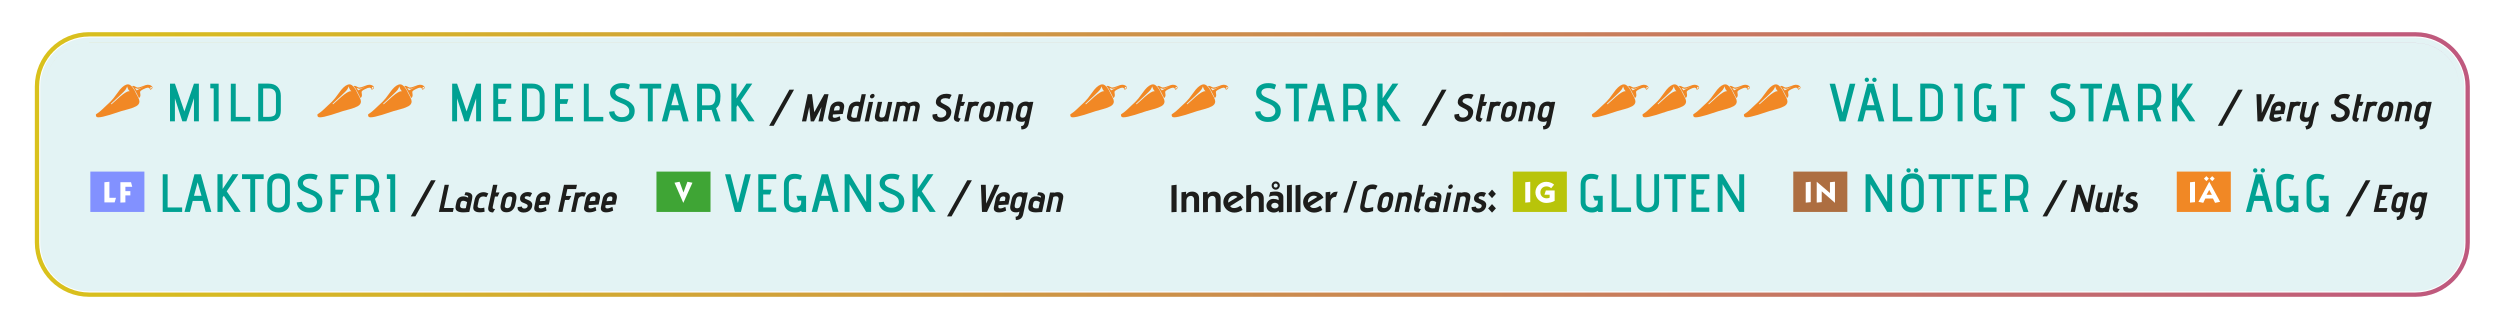 <svg xmlns="http://www.w3.org/2000/svg" xmlns:xlink="http://www.w3.org/1999/xlink" id="Layer_1" x="0px" y="0px" width="580px" height="75px" viewBox="0 0 580 75" style="enable-background:new 0 0 580 75;" xml:space="preserve"><style type="text/css">	.st0{clip-path:url(#SVGID_2_);}	.st1{clip-path:url(#SVGID_4_);}	.st2{filter:url(#Adobe_OpacityMaskFilter);}	.st3{clip-path:url(#SVGID_6_);}	.st4{clip-path:url(#SVGID_6_);mask:url(#SVGID_7_);}	.st5{opacity:0.43;clip-path:url(#SVGID_11_);fill:#1D1D1B;}	.st6{clip-path:url(#SVGID_4_);fill:#FFFFFF;}	.st7{clip-path:url(#SVGID_13_);fill:#FFFFFF;}	.st8{clip-path:url(#SVGID_15_);fill:#FFFFFF;}	.st9{clip-path:url(#SVGID_17_);fill:#FFFFFF;}	.st10{opacity:0.43;clip-path:url(#SVGID_19_);}	.st11{clip-path:url(#SVGID_21_);}	.st12{clip-path:url(#SVGID_23_);}	.st13{opacity:0.44;clip-path:url(#SVGID_19_);}	.st14{filter:url(#Adobe_OpacityMaskFilter_1_);}	.st15{clip-path:url(#SVGID_27_);}	.st16{clip-path:url(#SVGID_27_);mask:url(#SVGID_28_);}	.st17{opacity:0.43;clip-path:url(#SVGID_32_);fill:#1D1D1B;}	.st18{clip-path:url(#SVGID_27_);fill:#FFFFFF;}	.st19{filter:url(#Adobe_OpacityMaskFilter_2_);}	.st20{clip-path:url(#SVGID_27_);mask:url(#SVGID_33_);}	.st21{opacity:0.43;clip-path:url(#SVGID_37_);fill:#1D1D1B;}	.st22{filter:url(#Adobe_OpacityMaskFilter_3_);}	.st23{clip-path:url(#SVGID_27_);mask:url(#SVGID_38_);}	.st24{opacity:0.43;clip-path:url(#SVGID_42_);fill:#1D1D1B;}	.st25{filter:url(#Adobe_OpacityMaskFilter_4_);}	.st26{clip-path:url(#SVGID_27_);mask:url(#SVGID_43_);}	.st27{opacity:0.43;clip-path:url(#SVGID_47_);fill:#1D1D1B;}	.st28{filter:url(#Adobe_OpacityMaskFilter_5_);}	.st29{clip-path:url(#SVGID_27_);mask:url(#SVGID_48_);}	.st30{opacity:0.43;clip-path:url(#SVGID_52_);fill:#1D1D1B;}	.st31{filter:url(#Adobe_OpacityMaskFilter_6_);}	.st32{clip-path:url(#SVGID_27_);mask:url(#SVGID_53_);}	.st33{opacity:0.43;clip-path:url(#SVGID_57_);fill:#1D1D1B;}	.st34{filter:url(#Adobe_OpacityMaskFilter_7_);}	.st35{clip-path:url(#SVGID_27_);mask:url(#SVGID_58_);}	.st36{opacity:0.43;clip-path:url(#SVGID_62_);fill:#1D1D1B;}	.st37{filter:url(#Adobe_OpacityMaskFilter_8_);}	.st38{clip-path:url(#SVGID_27_);mask:url(#SVGID_63_);}	.st39{opacity:0.43;clip-path:url(#SVGID_67_);fill:#1D1D1B;}	.st40{filter:url(#Adobe_OpacityMaskFilter_9_);}	.st41{clip-path:url(#SVGID_27_);mask:url(#SVGID_68_);}	.st42{opacity:0.43;clip-path:url(#SVGID_72_);fill:#1D1D1B;}	.st43{filter:url(#Adobe_OpacityMaskFilter_10_);}	.st44{clip-path:url(#SVGID_27_);mask:url(#SVGID_73_);}	.st45{opacity:0.43;clip-path:url(#SVGID_77_);fill:#1D1D1B;}	.st46{filter:url(#Adobe_OpacityMaskFilter_11_);}	.st47{clip-path:url(#SVGID_27_);mask:url(#SVGID_78_);}	.st48{opacity:0.43;clip-path:url(#SVGID_82_);fill:#1D1D1B;}	.st49{filter:url(#Adobe_OpacityMaskFilter_12_);}	.st50{clip-path:url(#SVGID_27_);mask:url(#SVGID_83_);}	.st51{opacity:0.43;clip-path:url(#SVGID_87_);fill:#1D1D1B;}	.st52{opacity:0.75;clip-path:url(#SVGID_19_);}	.st53{clip-path:url(#SVGID_89_);fill:#FFFFFF;}	.st54{clip-path:url(#SVGID_89_);fill:none;stroke:#00A192;stroke-width:1.5;}	.st55{clip-path:url(#SVGID_89_);fill:none;stroke:#00A192;stroke-width:0.501;}	.st56{clip-path:url(#SVGID_19_);}	.st57{fill:none;stroke:#B7446E;stroke-width:0.5;}	.st58{fill:#00A192;}	.st59{clip-path:url(#SVGID_4_);fill:#AD6E41;}	.st60{fill:#FFFFFF;}	.st61{clip-path:url(#SVGID_4_);fill:#1D1D1B;}	.st62{fill:#1D1D1B;}	.st63{clip-path:url(#SVGID_91_);}	.st64{clip-path:url(#SVGID_4_);fill:#3FA535;}	.st65{clip-path:url(#SVGID_4_);fill:#B8C40A;}	.st66{clip-path:url(#SVGID_93_);}	.st67{clip-path:url(#SVGID_4_);fill:#F18825;}	.st68{opacity:0.89;clip-path:url(#SVGID_95_);}	.st69{clip-path:url(#SVGID_97_);fill:#E0F1F3;}	.st70{clip-path:url(#SVGID_97_);fill:url(#SVGID_98_);}	.st71{clip-path:url(#SVGID_97_);fill:url(#SVGID_99_);}	.st72{clip-path:url(#SVGID_4_);fill:#8291FF;}	.st73{clip-path:url(#SVGID_103_);}	.st74{clip-path:url(#SVGID_105_);}	.st75{clip-path:url(#SVGID_107_);fill:none;stroke:#00A192;stroke-width:1.5;}	.st76{clip-path:url(#SVGID_107_);fill:none;stroke:#00A192;stroke-width:0.501;}	.st77{clip-path:url(#SVGID_105_);fill:#FFFFFF;}	.st78{clip-path:url(#SVGID_109_);}	.st79{clip-path:url(#SVGID_105_);fill:#00A192;}	.st80{clip-path:url(#SVGID_105_);fill:#F18825;}	.st81{clip-path:url(#SVGID_105_);fill:#3FA535;}	.st82{clip-path:url(#SVGID_105_);fill:#1D1D1B;}	.st83{clip-path:url(#SVGID_105_);fill:#B8C40A;}	.st84{clip-path:url(#SVGID_105_);fill:#8291FF;}	.st85{clip-path:url(#SVGID_111_);}	.st86{clip-path:url(#SVGID_105_);fill:#AD6E41;}	.st87{clip-path:url(#SVGID_113_);}	.st88{fill:none;stroke:#00A192;}	.st89{clip-path:url(#SVGID_113_);fill:none;stroke:#00A192;}	.st90{opacity:0.6;clip-path:url(#SVGID_115_);}	.st91{clip-path:url(#SVGID_117_);}	.st92{clip-path:url(#SVGID_119_);fill:url(#SVGID_120_);}	.st93{clip-path:url(#SVGID_122_);fill:url(#SVGID_123_);}	.st94{clip-path:url(#SVGID_125_);fill:url(#SVGID_126_);}	.st95{clip-path:url(#SVGID_128_);fill:url(#SVGID_129_);}	.st96{clip-path:url(#SVGID_131_);fill:url(#SVGID_132_);}	.st97{clip-path:url(#SVGID_134_);fill:url(#SVGID_135_);}	.st98{clip-path:url(#SVGID_137_);fill:url(#SVGID_138_);}	.st99{clip-path:url(#SVGID_140_);fill:url(#SVGID_141_);}	.st100{clip-path:url(#SVGID_143_);fill:url(#SVGID_144_);}	.st101{clip-path:url(#SVGID_146_);fill:url(#SVGID_147_);}	.st102{clip-path:url(#SVGID_149_);fill:url(#SVGID_150_);}	.st103{clip-path:url(#SVGID_152_);fill:url(#SVGID_153_);}	.st104{clip-path:url(#SVGID_155_);fill:url(#SVGID_156_);}	.st105{clip-path:url(#SVGID_158_);fill:url(#SVGID_159_);}	.st106{clip-path:url(#SVGID_161_);fill:url(#SVGID_162_);}	.st107{clip-path:url(#SVGID_164_);fill:url(#SVGID_165_);}	.st108{clip-path:url(#SVGID_167_);fill:url(#SVGID_168_);}	.st109{clip-path:url(#SVGID_170_);fill:url(#SVGID_171_);}	.st110{clip-path:url(#SVGID_173_);fill:url(#SVGID_174_);}	.st111{clip-path:url(#SVGID_176_);fill:url(#SVGID_177_);}	.st112{clip-path:url(#SVGID_179_);fill:url(#SVGID_180_);}	.st113{clip-path:url(#SVGID_182_);fill:url(#SVGID_183_);}	.st114{clip-path:url(#SVGID_185_);fill:url(#SVGID_186_);}	.st115{clip-path:url(#SVGID_188_);fill:url(#SVGID_189_);}	.st116{clip-path:url(#SVGID_191_);fill:url(#SVGID_192_);}	.st117{clip-path:url(#SVGID_194_);fill:url(#SVGID_195_);}	.st118{clip-path:url(#SVGID_197_);fill:url(#SVGID_198_);}	.st119{clip-path:url(#SVGID_200_);fill:url(#SVGID_201_);}	.st120{clip-path:url(#SVGID_203_);fill:url(#SVGID_204_);}	.st121{clip-path:url(#SVGID_206_);fill:url(#SVGID_207_);}	.st122{clip-path:url(#SVGID_209_);fill:url(#SVGID_210_);}	.st123{clip-path:url(#SVGID_212_);fill:url(#SVGID_213_);}	.st124{clip-path:url(#SVGID_215_);fill:url(#SVGID_216_);}	.st125{clip-path:url(#SVGID_218_);fill:url(#SVGID_219_);}	.st126{clip-path:url(#SVGID_221_);fill:url(#SVGID_222_);}	.st127{clip-path:url(#SVGID_224_);fill:url(#SVGID_225_);}	.st128{clip-path:url(#SVGID_227_);fill:url(#SVGID_228_);}	.st129{clip-path:url(#SVGID_230_);fill:url(#SVGID_231_);}	.st130{clip-path:url(#SVGID_233_);fill:url(#SVGID_234_);}	.st131{clip-path:url(#SVGID_236_);fill:url(#SVGID_237_);}	.st132{clip-path:url(#SVGID_239_);fill:url(#SVGID_240_);}	.st133{clip-path:url(#SVGID_242_);fill:url(#SVGID_243_);}	.st134{clip-path:url(#SVGID_245_);fill:url(#SVGID_246_);}	.st135{clip-path:url(#SVGID_248_);fill:url(#SVGID_249_);}	.st136{clip-path:url(#SVGID_251_);fill:url(#SVGID_252_);}	.st137{clip-path:url(#SVGID_254_);fill:url(#SVGID_255_);}	.st138{clip-path:url(#SVGID_257_);fill:url(#SVGID_258_);}	.st139{clip-path:url(#SVGID_260_);fill:url(#SVGID_261_);}	.st140{clip-path:url(#SVGID_263_);fill:url(#SVGID_264_);}	.st141{clip-path:url(#SVGID_266_);}	.st142{clip-path:url(#SVGID_268_);fill:url(#SVGID_269_);}	.st143{clip-path:url(#SVGID_271_);fill:url(#SVGID_272_);}	.st144{clip-path:url(#SVGID_274_);fill:url(#SVGID_275_);}	.st145{clip-path:url(#SVGID_277_);fill:url(#SVGID_278_);}	.st146{clip-path:url(#SVGID_280_);fill:url(#SVGID_281_);}	.st147{clip-path:url(#SVGID_283_);fill:url(#SVGID_284_);}	.st148{clip-path:url(#SVGID_286_);fill:url(#SVGID_287_);}	.st149{clip-path:url(#SVGID_289_);fill:url(#SVGID_290_);}	.st150{clip-path:url(#SVGID_292_);fill:url(#SVGID_293_);}	.st151{clip-path:url(#SVGID_295_);fill:url(#SVGID_296_);}	.st152{clip-path:url(#SVGID_298_);fill:url(#SVGID_299_);}	.st153{clip-path:url(#SVGID_301_);fill:url(#SVGID_302_);}	.st154{clip-path:url(#SVGID_304_);fill:url(#SVGID_305_);}	.st155{clip-path:url(#SVGID_307_);fill:url(#SVGID_308_);}	.st156{clip-path:url(#SVGID_310_);fill:url(#SVGID_311_);}	.st157{clip-path:url(#SVGID_313_);fill:url(#SVGID_314_);}	.st158{clip-path:url(#SVGID_316_);fill:url(#SVGID_317_);}	.st159{clip-path:url(#SVGID_319_);fill:url(#SVGID_320_);}	.st160{clip-path:url(#SVGID_322_);fill:url(#SVGID_323_);}	.st161{clip-path:url(#SVGID_325_);fill:url(#SVGID_326_);}	.st162{clip-path:url(#SVGID_328_);fill:url(#SVGID_329_);}	.st163{clip-path:url(#SVGID_331_);fill:url(#SVGID_332_);}	.st164{clip-path:url(#SVGID_334_);fill:url(#SVGID_335_);}	.st165{clip-path:url(#SVGID_337_);fill:url(#SVGID_338_);}	.st166{clip-path:url(#SVGID_340_);fill:url(#SVGID_341_);}	.st167{clip-path:url(#SVGID_343_);fill:url(#SVGID_344_);}	.st168{clip-path:url(#SVGID_346_);fill:url(#SVGID_347_);}	.st169{clip-path:url(#SVGID_349_);fill:url(#SVGID_350_);}	.st170{clip-path:url(#SVGID_352_);fill:url(#SVGID_353_);}	.st171{clip-path:url(#SVGID_355_);fill:url(#SVGID_356_);}	.st172{clip-path:url(#SVGID_358_);fill:url(#SVGID_359_);}	.st173{clip-path:url(#SVGID_361_);fill:url(#SVGID_362_);}	.st174{clip-path:url(#SVGID_364_);fill:url(#SVGID_365_);}	.st175{clip-path:url(#SVGID_367_);fill:url(#SVGID_368_);}	.st176{clip-path:url(#SVGID_370_);fill:url(#SVGID_371_);}	.st177{clip-path:url(#SVGID_373_);fill:url(#SVGID_374_);}	.st178{clip-path:url(#SVGID_376_);fill:url(#SVGID_377_);}	.st179{clip-path:url(#SVGID_379_);fill:url(#SVGID_380_);}	.st180{clip-path:url(#SVGID_382_);fill:url(#SVGID_383_);}	.st181{clip-path:url(#SVGID_385_);fill:url(#SVGID_386_);}	.st182{clip-path:url(#SVGID_388_);fill:url(#SVGID_389_);}	.st183{clip-path:url(#SVGID_391_);fill:url(#SVGID_392_);}	.st184{clip-path:url(#SVGID_394_);fill:url(#SVGID_395_);}	.st185{clip-path:url(#SVGID_397_);fill:url(#SVGID_398_);}	.st186{clip-path:url(#SVGID_400_);fill:url(#SVGID_401_);}	.st187{clip-path:url(#SVGID_403_);fill:url(#SVGID_404_);}	.st188{clip-path:url(#SVGID_406_);fill:url(#SVGID_407_);}	.st189{clip-path:url(#SVGID_409_);fill:url(#SVGID_410_);}	.st190{clip-path:url(#SVGID_412_);fill:url(#SVGID_413_);}	.st191{opacity:0.75;clip-path:url(#SVGID_115_);}	.st192{clip-path:url(#SVGID_415_);fill:#FFFFFF;}	.st193{clip-path:url(#SVGID_415_);fill:none;stroke:#00A192;stroke-width:1.5;}	.st194{clip-path:url(#SVGID_415_);fill:none;stroke:#00A192;stroke-width:0.501;}	.st195{opacity:0.6;clip-path:url(#SVGID_417_);}	.st196{clip-path:url(#SVGID_419_);}	.st197{clip-path:url(#SVGID_421_);fill:url(#SVGID_422_);}	.st198{clip-path:url(#SVGID_424_);fill:url(#SVGID_425_);}	.st199{clip-path:url(#SVGID_427_);fill:url(#SVGID_428_);}	.st200{clip-path:url(#SVGID_430_);fill:url(#SVGID_431_);}	.st201{clip-path:url(#SVGID_433_);fill:url(#SVGID_434_);}	.st202{clip-path:url(#SVGID_436_);fill:url(#SVGID_437_);}	.st203{clip-path:url(#SVGID_439_);fill:url(#SVGID_440_);}	.st204{clip-path:url(#SVGID_442_);fill:url(#SVGID_443_);}	.st205{clip-path:url(#SVGID_445_);fill:url(#SVGID_446_);}	.st206{clip-path:url(#SVGID_448_);fill:url(#SVGID_449_);}	.st207{clip-path:url(#SVGID_451_);fill:url(#SVGID_452_);}	.st208{clip-path:url(#SVGID_454_);fill:url(#SVGID_455_);}	.st209{clip-path:url(#SVGID_457_);fill:url(#SVGID_458_);}	.st210{clip-path:url(#SVGID_460_);fill:url(#SVGID_461_);}	.st211{clip-path:url(#SVGID_463_);fill:url(#SVGID_464_);}	.st212{clip-path:url(#SVGID_466_);fill:url(#SVGID_467_);}	.st213{clip-path:url(#SVGID_469_);fill:url(#SVGID_470_);}	.st214{clip-path:url(#SVGID_472_);fill:url(#SVGID_473_);}	.st215{clip-path:url(#SVGID_475_);fill:url(#SVGID_476_);}	.st216{clip-path:url(#SVGID_478_);fill:url(#SVGID_479_);}	.st217{clip-path:url(#SVGID_481_);fill:url(#SVGID_482_);}	.st218{clip-path:url(#SVGID_484_);fill:url(#SVGID_485_);}	.st219{clip-path:url(#SVGID_487_);fill:url(#SVGID_488_);}	.st220{clip-path:url(#SVGID_490_);fill:url(#SVGID_491_);}	.st221{clip-path:url(#SVGID_493_);fill:url(#SVGID_494_);}	.st222{clip-path:url(#SVGID_496_);fill:url(#SVGID_497_);}	.st223{clip-path:url(#SVGID_499_);fill:url(#SVGID_500_);}	.st224{clip-path:url(#SVGID_502_);fill:url(#SVGID_503_);}	.st225{clip-path:url(#SVGID_505_);fill:url(#SVGID_506_);}	.st226{clip-path:url(#SVGID_508_);fill:url(#SVGID_509_);}	.st227{clip-path:url(#SVGID_511_);fill:url(#SVGID_512_);}	.st228{clip-path:url(#SVGID_514_);fill:url(#SVGID_515_);}	.st229{clip-path:url(#SVGID_517_);fill:url(#SVGID_518_);}	.st230{clip-path:url(#SVGID_520_);fill:url(#SVGID_521_);}	.st231{clip-path:url(#SVGID_523_);fill:url(#SVGID_524_);}	.st232{clip-path:url(#SVGID_526_);fill:url(#SVGID_527_);}	.st233{clip-path:url(#SVGID_529_);fill:url(#SVGID_530_);}	.st234{clip-path:url(#SVGID_532_);fill:url(#SVGID_533_);}	.st235{clip-path:url(#SVGID_535_);fill:url(#SVGID_536_);}	.st236{clip-path:url(#SVGID_538_);fill:url(#SVGID_539_);}	.st237{clip-path:url(#SVGID_541_);fill:url(#SVGID_542_);}	.st238{clip-path:url(#SVGID_544_);fill:url(#SVGID_545_);}	.st239{clip-path:url(#SVGID_547_);fill:url(#SVGID_548_);}	.st240{clip-path:url(#SVGID_550_);fill:url(#SVGID_551_);}	.st241{clip-path:url(#SVGID_553_);fill:url(#SVGID_554_);}	.st242{clip-path:url(#SVGID_556_);fill:url(#SVGID_557_);}	.st243{clip-path:url(#SVGID_559_);fill:url(#SVGID_560_);}	.st244{clip-path:url(#SVGID_562_);fill:url(#SVGID_563_);}	.st245{clip-path:url(#SVGID_565_);fill:url(#SVGID_566_);}	.st246{filter:url(#Adobe_OpacityMaskFilter_13_);}	.st247{clip-path:url(#SVGID_417_);}	.st248{clip-path:url(#SVGID_417_);mask:url(#SVGID_567_);}	.st249{opacity:0.43;clip-path:url(#SVGID_571_);fill:#1D1D1B;}	.st250{clip-path:url(#SVGID_573_);fill:#FFFFFF;}	.st251{clip-path:url(#SVGID_575_);fill:#FFFFFF;}	.st252{clip-path:url(#SVGID_577_);fill:#FFFFFF;}</style><g>	<g>		<defs>			<rect id="SVGID_1_" x="-174.88" y="-754.33" width="1190.55" height="841.89"></rect>		</defs>		<clipPath id="SVGID_2_">			<use xlink:href="#SVGID_1_" style="overflow:visible;"></use>		</clipPath>		<g class="st0">			<defs>				<rect id="SVGID_3_" x="-7.1" y="-754.33" width="1190.55" height="841.89"></rect>			</defs>			<clipPath id="SVGID_4_">				<use xlink:href="#SVGID_3_" style="overflow:visible;"></use>			</clipPath>			<g class="st1">				<defs>					<rect id="SVGID_5_" x="-7.1" y="-754.33" width="1190.55" height="841.89"></rect>				</defs>				<clipPath id="SVGID_6_">					<use xlink:href="#SVGID_5_" style="overflow:visible;"></use>				</clipPath>			</g>			<g class="st1">				<defs>					<rect id="SVGID_12_" x="-7.1" y="-754.33" width="1190.55" height="841.89"></rect>				</defs>				<clipPath id="SVGID_7_">					<use xlink:href="#SVGID_12_" style="overflow:visible;"></use>				</clipPath>			</g>			<g class="st1">				<defs>					<rect id="SVGID_14_" x="-7.1" y="-754.33" width="1190.55" height="841.89"></rect>				</defs>				<clipPath id="SVGID_9_">					<use xlink:href="#SVGID_14_" style="overflow:visible;"></use>				</clipPath>			</g>			<g class="st1">				<defs>					<rect id="SVGID_16_" x="-7.1" y="-754.33" width="1190.55" height="841.89"></rect>				</defs>				<clipPath id="SVGID_11_">					<use xlink:href="#SVGID_16_" style="overflow:visible;"></use>				</clipPath>			</g>			<g class="st1">				<defs>					<rect id="SVGID_18_" x="-7.1" y="-754.33" width="1190.55" height="841.89"></rect>				</defs>				<clipPath id="SVGID_13_">					<use xlink:href="#SVGID_18_" style="overflow:visible;"></use>				</clipPath>			</g>			<g class="st1">				<defs>					<rect id="SVGID_90_" x="-7.1" y="-754.33" width="1190.55" height="841.89"></rect>				</defs>				<clipPath id="SVGID_15_">					<use xlink:href="#SVGID_90_" style="overflow:visible;"></use>				</clipPath>			</g>			<g class="st1">				<defs>					<rect id="SVGID_92_" x="-7.1" y="-754.33" width="1190.55" height="841.89"></rect>				</defs>				<clipPath id="SVGID_17_">					<use xlink:href="#SVGID_92_" style="overflow:visible;"></use>				</clipPath>			</g>			<g class="st1">				<defs>					<rect id="SVGID_94_" x="-7.1" y="-754.33" width="1190.55" height="841.89"></rect>				</defs>				<clipPath id="SVGID_19_">					<use xlink:href="#SVGID_94_" style="overflow:visible;"></use>				</clipPath>				<g style="opacity:0.89;clip-path:url(#SVGID_19_);">					<g>						<defs>							<rect id="SVGID_96_" x="-4.87" y="-5.48" width="590.82" height="87.29"></rect>						</defs>						<clipPath id="SVGID_21_">							<use xlink:href="#SVGID_96_" style="overflow:visible;"></use>						</clipPath>						<path style="clip-path:url(#SVGID_21_);fill:#E0F1F3;" d="M20.67,8.72c-6.26,0-11.34,5.08-11.34,11.34v36.21       c0,6.26,5.08,11.34,11.34,11.34h539.74c6.26,0,11.34-5.08,11.34-11.34V20.05c0-6.26-5.08-11.34-11.34-11.34H20.67z"></path>													<linearGradient id="SVGID_23_" gradientUnits="userSpaceOnUse" x1="-241.135" y1="82.045" x2="-240.136" y2="82.045" gradientTransform="matrix(565.417 0 0 -565.417 136349.875 46427.742)">							<stop offset="0" style="stop-color:#D4B900"></stop>							<stop offset="1" style="stop-color:#B7446E"></stop>						</linearGradient>						<path style="clip-path:url(#SVGID_21_);fill:url(#SVGID_23_);" d="M20.67,7.97v0.5c-6.39,0.01-11.58,5.2-11.59,11.59l0,36.21       c0.01,6.39,5.2,11.58,11.59,11.59h539.74c6.39-0.01,11.58-5.2,11.59-11.59V20.05c-0.01-6.39-5.2-11.58-11.59-11.59H20.67       L20.67,7.97v-0.5h539.74c6.94,0,12.59,5.65,12.59,12.59v36.21c0,6.94-5.64,12.59-12.59,12.59H20.67       c-6.94,0-12.59-5.65-12.59-12.59V20.05c0-6.94,5.65-12.59,12.59-12.59V7.97z"></path>													<linearGradient id="SVGID_25_" gradientUnits="userSpaceOnUse" x1="-241.135" y1="82.045" x2="-240.135" y2="82.045" gradientTransform="matrix(565.417 0 0 -565.417 136349.875 46427.742)">							<stop offset="0" style="stop-color:#D4B900"></stop>							<stop offset="1" style="stop-color:#B7446E"></stop>						</linearGradient>						<path style="clip-path:url(#SVGID_21_);fill:url(#SVGID_25_);" d="M20.67,9.97L20.67,9.97c-5.56,0-10.09,4.53-10.09,10.09       v36.21c0,5.56,4.53,10.09,10.09,10.09h539.74c5.56,0,10.09-4.53,10.09-10.09V20.05c0-5.56-4.53-10.09-10.09-10.09H20.67       L20.67,9.97L20.67,9.97h539.74c5.56,0,10.09,4.53,10.09,10.09v36.21c0,5.56-4.53,10.09-10.09,10.09H20.67       c-5.56,0-10.09-4.53-10.09-10.09V20.05C10.58,14.49,15.11,9.97,20.67,9.97L20.67,9.97z"></path>					</g>				</g>			</g>			<rect x="20.96" y="39.81" class="st72" width="12.54" height="9.36"></rect>			<g class="st1">				<path class="st60" d="M25.38,45.89h1.53l-0.31,1.06h-2.38v-4.67l1.16-0.11V45.89z"></path>				<path class="st60" d="M30.4,42.28l0.28,1.06h-1.59v1h1.15v0.99h-1.15v1.62l-1.16,0.05v-4.73H30.4z"></path>			</g>			<g class="st1">				<path class="st58" d="M37.75,40.43h1.14v7.7h3.37v1.04h-4.51V40.43z"></path>				<path class="st58" d="M47.02,46.61h-2.3l-0.66,2.56H42.8l2.31-8.74h1.49l2.43,8.74h-1.32L47.02,46.61z M45,45.43h1.75l-0.9-3.12     L45,45.43z"></path>				<path class="st58" d="M51.92,45.41l-0.27,0.41v3.35h-1.2v-8.75h1.2v3.42l2.3-3.42h1.36l-2.71,3.96l3.25,4.79h-1.4L51.92,45.41z"></path>				<path class="st58" d="M58.06,41.55h-1.91v-1.12h5.02v1.12h-1.97v7.62h-1.14V41.55z"></path>				<path class="st58" d="M66.48,48.71c-0.51,0.4-1.13,0.59-1.84,0.59c-0.45,0-0.87-0.08-1.27-0.24c-0.4-0.16-0.73-0.43-0.98-0.79     S62,47.44,62,46.86v-4.02c0-0.86,0.23-1.51,0.71-1.95c0.47-0.44,1.12-0.66,1.94-0.66c0.82,0,1.46,0.23,1.92,0.7     c0.45,0.47,0.68,1.11,0.68,1.92v4.01C67.25,47.7,66.99,48.32,66.48,48.71z M65.77,41.85c-0.23-0.28-0.61-0.42-1.14-0.42     s-0.91,0.14-1.14,0.42c-0.23,0.28-0.34,0.69-0.34,1.24v3.61c0,0.47,0.13,0.83,0.39,1.09s0.63,0.39,1.09,0.39     c0.45,0,0.81-0.13,1.08-0.39c0.27-0.26,0.41-0.63,0.41-1.09V43.1C66.11,42.55,66,42.14,65.77,41.85z"></path>				<path class="st58" d="M70.58,47.8c0.31,0.27,0.71,0.4,1.2,0.4c0.55,0,0.98-0.12,1.29-0.38c0.31-0.25,0.46-0.57,0.46-0.96     c0-0.37-0.09-0.67-0.28-0.92c-0.19-0.25-0.42-0.44-0.69-0.59c-0.27-0.15-0.65-0.31-1.14-0.5c-0.52-0.2-0.93-0.39-1.24-0.56     c-0.31-0.17-0.58-0.4-0.79-0.7c-0.22-0.3-0.32-0.67-0.32-1.13c0-0.37,0.1-0.71,0.31-1.04c0.21-0.33,0.52-0.6,0.95-0.8     c0.42-0.21,0.94-0.31,1.56-0.31c0.41,0,0.75,0.03,1.01,0.09c0.27,0.06,0.54,0.15,0.81,0.29l-0.36,1.07     c-0.49-0.2-0.97-0.3-1.45-0.3c-0.52,0-0.91,0.09-1.19,0.28s-0.42,0.44-0.42,0.75c0,0.21,0.07,0.39,0.22,0.55     s0.33,0.29,0.56,0.41c0.22,0.11,0.53,0.26,0.94,0.43c0.57,0.23,1.05,0.46,1.42,0.67c0.37,0.21,0.69,0.5,0.96,0.86     c0.27,0.36,0.4,0.81,0.4,1.36c0,0.75-0.25,1.36-0.74,1.83c-0.49,0.47-1.24,0.71-2.25,0.71c-0.62,0-1.14-0.12-1.58-0.34     s-0.77-0.52-1-0.89c-0.23-0.36-0.35-0.74-0.37-1.13l1.21-0.14C70.1,47.2,70.27,47.53,70.58,47.8z"></path>				<path class="st58" d="M76.67,40.43h4.17v1.12h-3.03v2.46h1.89l-0.4,1.1h-1.49v4.06h-1.14V40.43z"></path>				<path class="st58" d="M85.95,46.5c-0.07,0.02-0.16,0.03-0.29,0.03h-1.94v2.65h-1.14v-8.74h3c0.8,0,1.4,0.27,1.81,0.81     c0.41,0.54,0.61,1.23,0.61,2.06c0,0.4-0.02,0.75-0.06,1.06c-0.04,0.31-0.13,0.62-0.27,0.94c-0.15,0.32-0.37,0.59-0.68,0.82     l1.02,3.05h-1.16L85.95,46.5z M86.37,45.08c0.2-0.23,0.33-0.49,0.38-0.77s0.07-0.62,0.07-1c0-0.65-0.14-1.1-0.41-1.35     s-0.66-0.38-1.18-0.38h-1.51v3.86h1.69C85.85,45.43,86.16,45.31,86.37,45.08z"></path>				<path class="st58" d="M90.54,41.53l-0.79-0.03v-1.07h1.94v8.74h-1.15V41.53z"></path>			</g>			<path class="st61" d="M100,41.82h1.08l-4.72,8.38H95.3L100,41.82z M103.16,42.87h0.99L103,48.26h2.26l-0.19,0.91h-3.25    L103.16,42.87z M108.88,49.17c-0.66,0.07-1.14,0.1-1.43,0.1c-0.63,0-1.11-0.12-1.43-0.35c-0.32-0.23-0.42-0.66-0.29-1.27    l0.16-0.75c0.13-0.59,0.42-0.99,0.88-1.2c0.22-0.1,0.45-0.14,0.71-0.14c0.22,0,0.43,0.03,0.64,0.09c0.2,0.06,0.36,0.13,0.48,0.2    c0.05-0.22-0.01-0.37-0.17-0.45c-0.16-0.08-0.39-0.12-0.67-0.12l0.23-0.68c0.58,0,0.98,0.09,1.22,0.27    c0.23,0.18,0.36,0.4,0.37,0.65s-0.03,0.58-0.11,0.97L108.88,49.17L108.88,49.17z M108.37,46.9c-0.09-0.08-0.23-0.15-0.41-0.22    c-0.18-0.07-0.35-0.1-0.51-0.1c-0.14,0-0.27,0.04-0.37,0.11c-0.11,0.07-0.17,0.19-0.21,0.34l-0.11,0.49    c-0.12,0.55,0.15,0.82,0.79,0.82c0.19,0,0.36-0.01,0.52-0.05L108.37,46.9L108.37,46.9z M112.43,49.12    c-0.39,0.1-0.76,0.14-1.11,0.14c-0.32,0-0.59-0.04-0.79-0.11c-0.33-0.12-0.55-0.3-0.65-0.55c-0.11-0.25-0.11-0.6-0.02-1.05    l0.24-1.15c0.13-0.59,0.38-1.05,0.76-1.35c0.38-0.31,0.81-0.46,1.3-0.46c0.39,0,0.77,0.1,1.14,0.29l-0.45,0.86    c-0.26-0.11-0.51-0.17-0.74-0.17c-0.27,0-0.49,0.08-0.67,0.22c-0.18,0.15-0.29,0.34-0.34,0.57l-0.28,1.31    c-0.05,0.23,0,0.39,0.14,0.49c0.14,0.1,0.34,0.14,0.59,0.14c0.14,0,0.29-0.01,0.44-0.05c0.15-0.03,0.27-0.06,0.36-0.09    L112.43,49.12L112.43,49.12z M114.39,49.29c-0.91-0.02-1.27-0.45-1.09-1.31l1.09-5.11h1.01l-0.38,1.79h0.86l-0.41,0.93h-0.64    l-0.51,2.39c-0.04,0.2-0.02,0.34,0.08,0.41c0.1,0.07,0.25,0.1,0.46,0.1L114.39,49.29L114.39,49.29z M119.53,47.51    c-0.11,0.5-0.33,0.92-0.68,1.25c-0.35,0.33-0.8,0.49-1.36,0.49s-0.94-0.17-1.16-0.5c-0.21-0.33-0.27-0.75-0.16-1.25l0.25-1.19    c0.12-0.57,0.36-1.01,0.71-1.31c0.36-0.3,0.81-0.45,1.35-0.45c0.52,0,0.9,0.16,1.12,0.47c0.23,0.31,0.28,0.75,0.17,1.29    L119.53,47.51L119.53,47.51z M118.8,46.33c0.07-0.32,0.05-0.52-0.07-0.62c-0.11-0.1-0.26-0.14-0.46-0.14    c-0.47,0-0.76,0.26-0.86,0.76l-0.27,1.28c-0.05,0.24-0.02,0.41,0.09,0.52c0.11,0.11,0.27,0.16,0.47,0.16    c0.2,0,0.37-0.06,0.53-0.17c0.15-0.11,0.25-0.28,0.3-0.51L118.8,46.33L118.8,46.33z M121.1,47.93c-0.02,0.11,0.01,0.21,0.1,0.31    c0.09,0.1,0.25,0.14,0.48,0.14c0.2,0,0.36-0.05,0.49-0.15c0.13-0.1,0.21-0.21,0.24-0.35c0.04-0.19,0-0.32-0.11-0.41    s-0.31-0.19-0.59-0.3c-0.24-0.08-0.44-0.17-0.59-0.25c-0.15-0.08-0.27-0.21-0.37-0.38c-0.1-0.17-0.13-0.39-0.09-0.66    c0.03-0.2,0.11-0.41,0.25-0.62c0.14-0.21,0.35-0.38,0.61-0.51c0.27-0.13,0.58-0.2,0.96-0.2c0.19,0,0.36,0.02,0.5,0.06    c0.14,0.04,0.25,0.08,0.32,0.12c0.08,0.04,0.12,0.07,0.14,0.08l-0.48,0.92c-0.01-0.01-0.04-0.03-0.08-0.07    c-0.04-0.03-0.12-0.06-0.22-0.09c-0.1-0.03-0.23-0.05-0.38-0.05c-0.32,0-0.51,0.09-0.54,0.27c-0.01,0.04-0.01,0.07,0,0.11    c0,0.08,0.05,0.15,0.14,0.21c0.1,0.06,0.24,0.12,0.43,0.2c0.27,0.11,0.5,0.21,0.67,0.32c0.18,0.11,0.32,0.26,0.42,0.47    c0.1,0.21,0.12,0.47,0.05,0.8c-0.05,0.25-0.16,0.48-0.33,0.69c-0.17,0.21-0.39,0.39-0.66,0.52c-0.28,0.13-0.6,0.2-0.97,0.2    c-0.34,0-0.63-0.06-0.85-0.18c-0.22-0.12-0.38-0.27-0.47-0.46c-0.09-0.19-0.11-0.4-0.08-0.64L121.1,47.93L121.1,47.93z     M125,47.83c-0.04,0.17-0.02,0.3,0.06,0.39c0.07,0.09,0.2,0.14,0.38,0.14c0.28,0,0.67-0.12,1.18-0.36l0.18,0.85    c-0.25,0.14-0.51,0.24-0.8,0.31c-0.29,0.07-0.58,0.11-0.85,0.11c-0.44,0-0.77-0.11-0.99-0.33c-0.21-0.22-0.28-0.55-0.18-0.99    l0.39-1.84c0.1-0.49,0.34-0.86,0.7-1.13c0.36-0.27,0.79-0.4,1.29-0.4c0.5,0,0.86,0.13,1.08,0.4c0.22,0.27,0.28,0.64,0.18,1.11    l-0.29,1.37l-2.27,0.12L125,47.83z M126.61,46.11c0.04-0.18,0.01-0.32-0.08-0.41c-0.09-0.1-0.22-0.14-0.39-0.14    c-0.23,0-0.41,0.06-0.53,0.18c-0.13,0.12-0.21,0.25-0.24,0.4l-0.11,0.54l1.26-0.08L126.61,46.11L126.61,46.11z M130.85,42.87    h3.01l-0.21,0.99h-2.02l-0.34,1.59h1.26l-0.52,0.94h-0.94l-0.59,2.77h-0.99L130.85,42.87z M133.47,44.66h0.92l0.06,0.04    c0.26-0.08,0.5-0.13,0.72-0.13c0.15,0,0.36,0.03,0.64,0.09l0.17,0.04l-0.44,0.96c-0.15-0.08-0.31-0.13-0.47-0.13    c-0.22,0-0.43,0.07-0.61,0.2c-0.18,0.13-0.3,0.31-0.35,0.54l-0.62,2.9h-0.99L133.47,44.66z M136.55,47.83    c-0.04,0.17-0.02,0.3,0.06,0.39c0.07,0.09,0.2,0.14,0.38,0.14c0.28,0,0.67-0.12,1.18-0.36l0.18,0.85    c-0.25,0.14-0.51,0.24-0.8,0.31c-0.29,0.07-0.58,0.11-0.85,0.11c-0.44,0-0.77-0.11-0.99-0.33c-0.21-0.22-0.28-0.55-0.18-0.99    l0.39-1.84c0.1-0.49,0.34-0.86,0.7-1.13c0.36-0.27,0.79-0.4,1.29-0.4c0.5,0,0.86,0.13,1.08,0.4c0.22,0.27,0.28,0.64,0.18,1.11    l-0.29,1.37l-2.27,0.12L136.55,47.83z M138.16,46.11c0.04-0.18,0.01-0.32-0.08-0.41c-0.09-0.1-0.22-0.14-0.39-0.14    c-0.23,0-0.41,0.06-0.53,0.18c-0.13,0.12-0.21,0.25-0.24,0.4l-0.11,0.54l1.26-0.08L138.16,46.11L138.16,46.11z M140.46,47.83    c-0.04,0.17-0.02,0.3,0.06,0.39c0.07,0.09,0.2,0.14,0.38,0.14c0.28,0,0.67-0.12,1.18-0.36l0.18,0.85    c-0.25,0.14-0.51,0.24-0.8,0.31c-0.29,0.07-0.58,0.11-0.85,0.11c-0.44,0-0.77-0.11-0.99-0.33c-0.21-0.22-0.28-0.55-0.18-0.99    l0.39-1.84c0.1-0.49,0.34-0.86,0.7-1.13c0.36-0.27,0.79-0.4,1.29-0.4c0.5,0,0.86,0.13,1.08,0.4c0.22,0.27,0.28,0.64,0.18,1.11    l-0.29,1.37l-2.27,0.12L140.46,47.83z M142.07,46.11c0.04-0.18,0.01-0.32-0.08-0.41c-0.09-0.1-0.22-0.14-0.39-0.14    c-0.23,0-0.41,0.06-0.53,0.18c-0.13,0.12-0.21,0.25-0.24,0.4l-0.11,0.54l1.26-0.08L142.07,46.11L142.07,46.11z"></path>			<rect x="152.3" y="39.81" class="st64" width="12.54" height="9.36"></rect>			<g class="st1">				<path class="st60" d="M157.66,42.17l0.9,2.48h0.01l0.91-2.48l1.17,0.22l-2.12,4.67h-0.01l-2.04-4.67L157.66,42.17z"></path>			</g>			<g class="st1">				<path class="st58" d="M168.21,40.43h1.27l1.71,6.68l1.69-6.68h1.3l-2.29,8.74h-1.39L168.21,40.43z"></path>				<path class="st58" d="M175.92,40.43h4.17v1.12h-3.03v2.46h1.95l-0.34,1.1h-1.61v3.03h3.01v1.02h-4.15V40.43z"></path>				<path class="st58" d="M185.87,48.92c-0.37,0.25-0.82,0.38-1.36,0.38c-0.47,0-0.9-0.09-1.3-0.26s-0.72-0.45-0.97-0.82     c-0.25-0.38-0.37-0.84-0.37-1.4v-3.92c0-0.58,0.09-1.05,0.28-1.4c0.19-0.35,0.46-0.64,0.81-0.86c0.37-0.21,0.82-0.31,1.35-0.31     c0.65,0,1.24,0.14,1.76,0.41l-0.34,0.97c-0.42-0.16-0.83-0.24-1.21-0.24c-0.44,0-0.8,0.09-1.09,0.27     c-0.28,0.18-0.42,0.53-0.42,1.04v4.06c0,0.46,0.13,0.79,0.4,1c0.27,0.21,0.63,0.32,1.09,0.32c0.4,0,0.73-0.11,0.99-0.32     c0.26-0.22,0.39-0.54,0.39-0.99v-0.32h-0.75l-0.37-1.1h2.25v3.75h-1.02L185.87,48.92z"></path>				<path class="st58" d="M192.53,46.61h-2.3l-0.66,2.56h-1.26l2.31-8.74h1.49l2.43,8.74h-1.32L192.53,46.61z M190.51,45.43h1.75     l-0.9-3.12L190.51,45.43z"></path>				<path class="st58" d="M197.09,42.73v6.44h-1.14v-8.74h1.14l3.86,6.42v-6.42h1.15v8.74h-1.15L197.09,42.73z"></path>				<path class="st58" d="M205.59,47.8c0.31,0.27,0.71,0.4,1.2,0.4c0.55,0,0.98-0.12,1.29-0.38c0.31-0.25,0.46-0.57,0.46-0.96     c0-0.37-0.09-0.67-0.28-0.92c-0.19-0.25-0.42-0.44-0.69-0.59c-0.27-0.15-0.65-0.31-1.14-0.5c-0.52-0.2-0.93-0.39-1.24-0.56     c-0.31-0.17-0.58-0.4-0.79-0.7c-0.22-0.3-0.32-0.67-0.32-1.13c0-0.37,0.1-0.71,0.31-1.04c0.21-0.33,0.52-0.6,0.95-0.8     c0.42-0.21,0.94-0.31,1.56-0.31c0.41,0,0.75,0.03,1.01,0.09c0.27,0.06,0.54,0.15,0.81,0.29l-0.36,1.07     c-0.49-0.2-0.97-0.3-1.45-0.3c-0.52,0-0.91,0.09-1.19,0.28s-0.42,0.44-0.42,0.75c0,0.21,0.07,0.39,0.22,0.55     s0.33,0.29,0.56,0.41c0.22,0.11,0.53,0.26,0.94,0.43c0.57,0.23,1.05,0.46,1.42,0.67c0.37,0.21,0.69,0.5,0.96,0.86     c0.27,0.36,0.4,0.81,0.4,1.36c0,0.75-0.25,1.36-0.74,1.83c-0.49,0.47-1.24,0.71-2.25,0.71c-0.62,0-1.14-0.12-1.58-0.34     s-0.77-0.52-1-0.89c-0.23-0.36-0.35-0.74-0.37-1.13l1.21-0.14C205.1,47.2,205.28,47.53,205.59,47.8z"></path>				<path class="st58" d="M213.17,45.41l-0.27,0.41v3.35h-1.2v-8.75h1.2v3.42l2.3-3.42h1.36l-2.71,3.96l3.25,4.79h-1.4L213.17,45.41     z"></path>			</g>			<g class="st1">				<path class="st62" d="M224.4,41.82h1.08l-4.72,8.38h-1.05L224.4,41.82z"></path>				<path class="st62" d="M227.57,42.87h1.12l0.11,4.36l1.94-4.36h1.14l-2.9,6.3h-1.16L227.57,42.87z"></path>				<path class="st62" d="M231.63,47.83c-0.04,0.17-0.02,0.3,0.06,0.39c0.07,0.09,0.2,0.14,0.38,0.14c0.28,0,0.67-0.12,1.18-0.36     l0.18,0.85c-0.25,0.14-0.51,0.24-0.81,0.32c-0.29,0.07-0.57,0.11-0.85,0.11c-0.44,0-0.77-0.11-0.99-0.33     c-0.21-0.22-0.27-0.55-0.18-0.99l0.39-1.84c0.1-0.49,0.34-0.86,0.7-1.13c0.36-0.27,0.79-0.41,1.29-0.41s0.86,0.13,1.08,0.4     c0.22,0.27,0.28,0.64,0.18,1.11l-0.29,1.37l-2.27,0.12L231.63,47.83z M233.15,45.7c-0.09-0.1-0.22-0.14-0.39-0.14     c-0.23,0-0.41,0.06-0.53,0.18c-0.13,0.12-0.21,0.25-0.24,0.4l-0.12,0.54l1.26-0.08l0.1-0.48     C233.28,45.93,233.25,45.79,233.15,45.7z"></path>				<path class="st62" d="M236.11,50.11c0.14-0.12,0.24-0.29,0.29-0.53l0.1-0.49c-0.06,0.04-0.15,0.07-0.28,0.12     c-0.13,0.04-0.29,0.06-0.49,0.06c-0.53,0-0.91-0.14-1.14-0.43c-0.23-0.29-0.29-0.71-0.17-1.26l0.29-1.34     c0.11-0.53,0.35-0.94,0.73-1.23c0.37-0.29,0.82-0.44,1.34-0.44c0.17,0,0.31,0.02,0.44,0.06s0.2,0.08,0.23,0.12l0.21-0.1h0.79     l-1.08,5.08c-0.19,0.88-0.75,1.31-1.69,1.31l-0.07-0.77C235.79,50.29,235.97,50.23,236.11,50.11z M237.05,45.77     c-0.08-0.14-0.25-0.21-0.52-0.21c-0.25,0-0.44,0.07-0.57,0.21c-0.14,0.14-0.22,0.31-0.27,0.52l-0.25,1.16     c-0.12,0.58,0.04,0.87,0.5,0.87c0.29,0,0.51-0.1,0.65-0.29c0.14-0.19,0.25-0.51,0.35-0.94l0.16-0.76     C237.14,46.1,237.12,45.91,237.05,45.77z"></path>				<path class="st62" d="M240.33,49.27c-0.63,0-1.11-0.12-1.43-0.35s-0.42-0.66-0.29-1.27l0.16-0.75c0.13-0.59,0.42-0.99,0.88-1.2     c0.22-0.1,0.45-0.14,0.71-0.14c0.22,0,0.44,0.03,0.64,0.09c0.2,0.06,0.36,0.13,0.48,0.2c0.05-0.22-0.01-0.37-0.17-0.45     c-0.16-0.08-0.38-0.12-0.67-0.12l0.23-0.68c0.58,0,0.98,0.09,1.21,0.28c0.23,0.18,0.36,0.4,0.37,0.65     c0.01,0.25-0.03,0.58-0.11,0.97l-0.57,2.68C241.1,49.24,240.62,49.27,240.33,49.27z M240.84,46.68c-0.18-0.07-0.35-0.1-0.51-0.1     c-0.14,0-0.27,0.04-0.38,0.11c-0.1,0.07-0.17,0.19-0.21,0.34l-0.11,0.5c-0.12,0.54,0.15,0.82,0.79,0.82     c0.19,0,0.36-0.01,0.52-0.04l0.3-1.39C241.16,46.83,241.02,46.75,240.84,46.68z"></path>				<path class="st62" d="M245.59,46.34c0.05-0.24,0.02-0.43-0.08-0.58c-0.1-0.15-0.27-0.22-0.5-0.22c-0.19,0-0.4,0.05-0.64,0.16     l-0.74,3.47h-0.98l0.96-4.51h0.87l0.11,0.05c0.27-0.08,0.54-0.13,0.81-0.13c0.3,0,0.55,0.05,0.75,0.16     c0.22,0.11,0.37,0.27,0.46,0.49s0.1,0.49,0.03,0.82l-0.66,3.11h-0.99L245.59,46.34z"></path>			</g>			<g class="st1">				<path class="st62" d="M272.97,49.17l-1.19,0.07V43l1.19-0.14V49.17z"></path>				<path class="st62" d="M278.17,49.17l-1.14,0.07v-2.93c0-0.11-0.01-0.21-0.04-0.31c-0.03-0.1-0.07-0.19-0.13-0.27     s-0.14-0.15-0.23-0.2c-0.09-0.05-0.21-0.08-0.34-0.08c-0.17,0-0.32,0.03-0.45,0.09c-0.13,0.06-0.24,0.14-0.33,0.24     c-0.09,0.1-0.16,0.22-0.2,0.36c-0.05,0.14-0.07,0.28-0.07,0.43v2.61l-1.14,0.07V44.6l1.08-0.11v0.63h0.02     c0.19-0.26,0.39-0.43,0.61-0.53c0.21-0.09,0.48-0.14,0.8-0.14c0.25,0,0.47,0.04,0.66,0.12s0.36,0.18,0.5,0.32     c0.14,0.13,0.24,0.3,0.31,0.49c0.07,0.19,0.11,0.4,0.11,0.62V49.17z"></path>				<path class="st62" d="M283.17,49.17l-1.14,0.07v-2.93c0-0.11-0.01-0.21-0.04-0.31c-0.03-0.1-0.07-0.19-0.13-0.27     s-0.14-0.15-0.23-0.2c-0.09-0.05-0.21-0.08-0.34-0.08c-0.17,0-0.32,0.03-0.45,0.09c-0.13,0.06-0.24,0.14-0.33,0.24     c-0.09,0.1-0.16,0.22-0.2,0.36c-0.05,0.14-0.07,0.28-0.07,0.43v2.61l-1.14,0.07V44.6l1.08-0.11v0.63h0.02     c0.19-0.26,0.39-0.43,0.61-0.53c0.21-0.09,0.48-0.14,0.8-0.14c0.25,0,0.47,0.04,0.66,0.12s0.36,0.18,0.5,0.32     c0.14,0.13,0.24,0.3,0.31,0.49c0.07,0.19,0.11,0.4,0.11,0.62V49.17z"></path>				<path class="st62" d="M285.4,47.81c0.05,0.11,0.15,0.21,0.28,0.31c0.13,0.1,0.34,0.15,0.61,0.15c0.29,0,0.55-0.05,0.78-0.15     c0.23-0.1,0.47-0.23,0.71-0.39l0.49,0.98c-0.29,0.19-0.59,0.34-0.92,0.45c-0.32,0.11-0.66,0.16-1,0.16     c-0.34,0-0.67-0.06-0.98-0.19s-0.58-0.3-0.81-0.52s-0.41-0.48-0.55-0.77c-0.14-0.3-0.2-0.61-0.2-0.95s0.07-0.65,0.2-0.95     c0.13-0.29,0.32-0.55,0.55-0.77s0.5-0.4,0.81-0.52c0.31-0.13,0.63-0.19,0.98-0.19c0.44,0,0.86,0.12,1.26,0.36     s0.7,0.59,0.92,1.05L285.4,47.81z M284.94,46.7c0,0.08,0,0.15,0,0.19s0.01,0.08,0.01,0.11l2.14-1.3     c-0.11-0.11-0.23-0.18-0.36-0.23s-0.28-0.07-0.45-0.07c-0.16,0-0.32,0.03-0.47,0.09c-0.15,0.06-0.29,0.15-0.41,0.26     c-0.12,0.11-0.23,0.25-0.31,0.4C285.01,46.32,284.96,46.5,284.94,46.7z"></path>				<path class="st62" d="M290.25,45.03h0.02c0.16-0.22,0.35-0.37,0.55-0.45c0.2-0.08,0.47-0.13,0.79-0.13     c0.25,0,0.47,0.04,0.66,0.12c0.19,0.08,0.36,0.18,0.5,0.32c0.13,0.13,0.24,0.3,0.31,0.49c0.07,0.19,0.11,0.4,0.11,0.62v3.17     l-1.14,0.07v-2.92c0-0.11-0.01-0.21-0.04-0.32c-0.03-0.1-0.07-0.2-0.13-0.28c-0.06-0.08-0.14-0.15-0.23-0.2     c-0.09-0.05-0.21-0.08-0.34-0.08c-0.34,0-0.6,0.11-0.78,0.32c-0.18,0.22-0.27,0.48-0.27,0.78v2.62l-1.14,0.07V43l1.14-0.14     V45.03z"></path>				<path class="st62" d="M297.72,49.17l-1.04,0.11v-0.4c-0.34,0.29-0.72,0.43-1.14,0.43c-0.26,0-0.5-0.04-0.72-0.12     c-0.21-0.08-0.39-0.19-0.54-0.32c-0.15-0.14-0.27-0.31-0.35-0.5c-0.08-0.2-0.12-0.42-0.12-0.67c0-0.2,0.04-0.4,0.12-0.58     c0.08-0.19,0.19-0.35,0.33-0.5c0.14-0.14,0.31-0.26,0.5-0.35c0.19-0.09,0.39-0.13,0.62-0.13c0.23,0,0.44,0.02,0.63,0.06     c0.19,0.04,0.39,0.12,0.62,0.24c0.01-0.05,0.02-0.1,0.02-0.15c0-0.04,0-0.1,0-0.16c-0.01-0.25-0.08-0.44-0.22-0.56     c-0.14-0.12-0.4-0.18-0.76-0.18c-0.23,0-0.45,0.02-0.66,0.07c-0.21,0.05-0.42,0.11-0.63,0.2l0.32-1.1     c0.21-0.04,0.43-0.07,0.65-0.09c0.22-0.02,0.44-0.03,0.67-0.03c0.25,0,0.48,0.03,0.69,0.09s0.39,0.14,0.54,0.25     c0.15,0.11,0.27,0.24,0.36,0.4c0.09,0.16,0.13,0.33,0.13,0.53V49.17z M295.79,48.36c0.11,0,0.21-0.02,0.31-0.05     c0.1-0.03,0.19-0.08,0.27-0.13c0.08-0.06,0.14-0.13,0.18-0.21s0.07-0.17,0.07-0.27s-0.02-0.18-0.07-0.27s-0.11-0.15-0.19-0.21     c-0.08-0.06-0.17-0.1-0.27-0.13c-0.1-0.03-0.21-0.05-0.32-0.05c-0.1,0-0.2,0.02-0.3,0.05c-0.1,0.03-0.19,0.08-0.27,0.13     s-0.14,0.13-0.19,0.21s-0.07,0.17-0.07,0.27s0.02,0.18,0.07,0.27s0.11,0.15,0.18,0.21c0.08,0.06,0.17,0.1,0.27,0.13     S295.68,48.36,295.79,48.36z M296.92,43.04c0,0.13-0.03,0.26-0.08,0.37c-0.05,0.12-0.12,0.22-0.2,0.31s-0.18,0.16-0.3,0.21     c-0.12,0.05-0.24,0.08-0.37,0.08c-0.14,0-0.26-0.03-0.38-0.08s-0.21-0.12-0.3-0.21s-0.15-0.19-0.2-0.31     c-0.05-0.12-0.07-0.24-0.07-0.37c0-0.13,0.02-0.25,0.07-0.36c0.05-0.11,0.11-0.21,0.2-0.3c0.08-0.09,0.18-0.16,0.3-0.21     s0.25-0.08,0.38-0.08c0.13,0,0.26,0.03,0.37,0.08c0.12,0.05,0.22,0.12,0.31,0.21s0.15,0.19,0.2,0.3     C296.9,42.8,296.92,42.92,296.92,43.04z M295.97,43.52c0.13,0,0.24-0.05,0.33-0.14s0.13-0.21,0.13-0.33s-0.05-0.24-0.14-0.33     c-0.1-0.09-0.21-0.14-0.33-0.14c-0.12,0-0.23,0.05-0.32,0.14c-0.09,0.09-0.14,0.2-0.14,0.33c0,0.13,0.04,0.24,0.13,0.34     C295.73,43.47,295.84,43.52,295.97,43.52z"></path>				<path class="st62" d="M299.71,49.17l-1.14,0.07V43l1.14-0.14V49.17z"></path>				<path class="st62" d="M301.71,49.17l-1.14,0.07V43l1.14-0.14V49.17z"></path>				<path class="st62" d="M303.91,47.81c0.05,0.11,0.15,0.21,0.28,0.31c0.13,0.1,0.34,0.15,0.61,0.15c0.29,0,0.55-0.05,0.78-0.15     c0.23-0.1,0.46-0.23,0.71-0.39l0.49,0.98c-0.29,0.19-0.59,0.34-0.92,0.45c-0.32,0.11-0.66,0.16-1,0.16     c-0.34,0-0.67-0.06-0.98-0.19c-0.31-0.13-0.58-0.3-0.81-0.52s-0.41-0.48-0.55-0.77c-0.13-0.3-0.2-0.61-0.2-0.95     s0.07-0.65,0.2-0.95c0.13-0.29,0.32-0.55,0.55-0.77s0.5-0.4,0.81-0.52s0.63-0.19,0.98-0.19c0.44,0,0.86,0.12,1.26,0.36     s0.7,0.59,0.92,1.05L303.91,47.81z M303.44,46.7c0,0.08,0,0.15,0,0.19s0.01,0.08,0.01,0.11l2.14-1.3     c-0.11-0.11-0.23-0.18-0.36-0.23c-0.13-0.04-0.28-0.07-0.45-0.07c-0.16,0-0.32,0.03-0.47,0.09s-0.29,0.15-0.41,0.26     c-0.12,0.11-0.22,0.25-0.31,0.4C303.52,46.32,303.46,46.5,303.44,46.7z"></path>				<path class="st62" d="M309.95,45.67c-0.23,0-0.42,0.03-0.58,0.1c-0.16,0.07-0.29,0.16-0.39,0.27c-0.1,0.11-0.17,0.25-0.22,0.41     c-0.05,0.16-0.07,0.33-0.07,0.51v2.21l-1.14,0.07V44.6l1.08-0.11v0.83h0.02c0.15-0.28,0.35-0.5,0.6-0.64     c0.25-0.15,0.62-0.22,1.1-0.22L309.95,45.67z"></path>			</g>			<g class="st1">				<path class="st62" d="M314.88,42l-2.34,7.33h-0.9l2.33-7.33H314.88z"></path>			</g>			<g class="st1">				<path class="st62" d="M317.01,49.26c-0.52,0-0.92-0.14-1.18-0.41c-0.27-0.28-0.33-0.72-0.21-1.32l0.61-2.89     c0.1-0.46,0.23-0.8,0.41-1.03c0.18-0.23,0.42-0.43,0.72-0.59c0.3-0.15,0.64-0.23,1.02-0.23c0.47,0,0.87,0.1,1.21,0.3l-0.47,0.9     c-0.25-0.1-0.55-0.15-0.88-0.15c-0.25,0-0.47,0.07-0.66,0.21c-0.19,0.14-0.3,0.31-0.35,0.52l-0.63,2.95     c-0.11,0.5,0.12,0.76,0.69,0.76c0.18,0,0.36-0.02,0.55-0.06c0.19-0.04,0.44-0.1,0.76-0.18l-0.05,0.94     C317.99,49.16,317.47,49.26,317.01,49.26z"></path>				<path class="st62" d="M322.28,48.77c-0.35,0.33-0.8,0.49-1.36,0.49c-0.56,0-0.94-0.17-1.16-0.5c-0.21-0.33-0.27-0.75-0.16-1.25     l0.25-1.19c0.12-0.57,0.36-1.01,0.71-1.31c0.36-0.3,0.81-0.45,1.35-0.45c0.52,0,0.9,0.16,1.12,0.47     c0.23,0.31,0.28,0.75,0.17,1.29l-0.25,1.19C322.85,48.02,322.62,48.44,322.28,48.77z M322.16,45.71     c-0.11-0.1-0.26-0.14-0.46-0.14c-0.47,0-0.75,0.25-0.86,0.76l-0.27,1.28c-0.05,0.24-0.02,0.41,0.09,0.52     c0.11,0.11,0.27,0.16,0.47,0.16c0.2,0,0.37-0.06,0.53-0.17s0.25-0.29,0.3-0.51l0.27-1.28C322.3,46.01,322.27,45.8,322.16,45.71z     "></path>				<path class="st62" d="M326.47,46.34c0.05-0.24,0.02-0.43-0.08-0.58c-0.1-0.15-0.27-0.22-0.5-0.22c-0.19,0-0.4,0.05-0.64,0.16     l-0.74,3.47h-0.98l0.96-4.51h0.87l0.11,0.05c0.27-0.08,0.54-0.13,0.81-0.13c0.3,0,0.55,0.05,0.75,0.16     c0.22,0.11,0.37,0.27,0.46,0.49c0.09,0.22,0.1,0.49,0.03,0.82l-0.66,3.11h-0.99L326.47,46.34z"></path>				<path class="st62" d="M328.1,47.98l1.09-5.11h1.01l-0.38,1.79h0.85l-0.41,0.93h-0.64l-0.51,2.39c-0.04,0.21-0.02,0.34,0.08,0.41     c0.1,0.07,0.25,0.1,0.46,0.1l-0.47,0.79C328.29,49.27,327.92,48.84,328.1,47.98z"></path>				<path class="st62" d="M332.29,49.27c-0.63,0-1.11-0.12-1.43-0.35s-0.42-0.66-0.29-1.27l0.16-0.75c0.13-0.59,0.42-0.99,0.88-1.2     c0.22-0.1,0.45-0.14,0.71-0.14c0.22,0,0.44,0.03,0.64,0.09c0.2,0.06,0.36,0.13,0.48,0.2c0.05-0.22-0.01-0.37-0.17-0.45     c-0.16-0.08-0.38-0.12-0.67-0.12l0.23-0.68c0.58,0,0.98,0.09,1.21,0.28c0.23,0.18,0.36,0.4,0.37,0.65     c0.01,0.25-0.03,0.58-0.11,0.97l-0.57,2.68C333.06,49.24,332.58,49.27,332.29,49.27z M332.8,46.68c-0.18-0.07-0.35-0.1-0.51-0.1     c-0.14,0-0.27,0.04-0.38,0.11c-0.11,0.07-0.17,0.19-0.21,0.34l-0.11,0.5c-0.12,0.54,0.15,0.82,0.79,0.82     c0.19,0,0.36-0.01,0.52-0.04l0.3-1.39C333.12,46.83,332.98,46.75,332.8,46.68z"></path>				<path class="st62" d="M335.72,44.66h0.99l-0.96,4.51h-0.99L335.72,44.66z M336.07,43.68c-0.08-0.11-0.11-0.23-0.08-0.38     c0.03-0.14,0.11-0.26,0.24-0.36c0.13-0.1,0.27-0.16,0.41-0.16c0.14,0,0.25,0.05,0.33,0.16c0.08,0.1,0.11,0.23,0.08,0.36     c-0.03,0.14-0.11,0.27-0.24,0.38c-0.13,0.11-0.26,0.16-0.4,0.16C336.27,43.84,336.16,43.79,336.07,43.68z"></path>				<path class="st62" d="M340.04,46.34c0.05-0.24,0.02-0.43-0.08-0.58c-0.1-0.15-0.27-0.22-0.5-0.22c-0.19,0-0.4,0.05-0.64,0.16     l-0.74,3.47h-0.98l0.96-4.51h0.87l0.11,0.05c0.27-0.08,0.54-0.13,0.81-0.13c0.3,0,0.55,0.05,0.75,0.16     c0.22,0.11,0.37,0.27,0.46,0.49c0.09,0.22,0.1,0.49,0.03,0.82l-0.66,3.11h-0.99L340.04,46.34z"></path>				<path class="st62" d="M342.53,48.24c0.09,0.1,0.25,0.14,0.48,0.14c0.2,0,0.36-0.05,0.49-0.15c0.13-0.1,0.21-0.21,0.24-0.35     c0.04-0.19,0-0.33-0.12-0.42s-0.31-0.19-0.59-0.3c-0.24-0.08-0.44-0.17-0.59-0.25s-0.27-0.21-0.37-0.38     c-0.1-0.17-0.13-0.39-0.09-0.66c0.03-0.2,0.11-0.41,0.25-0.62c0.14-0.21,0.35-0.38,0.61-0.51c0.27-0.14,0.58-0.2,0.96-0.2     c0.19,0,0.36,0.02,0.5,0.06c0.14,0.04,0.25,0.08,0.32,0.12s0.12,0.07,0.14,0.08l-0.48,0.92c-0.01-0.01-0.04-0.03-0.08-0.07     c-0.04-0.03-0.12-0.06-0.22-0.09s-0.23-0.04-0.38-0.04c-0.32,0-0.5,0.09-0.54,0.27c-0.01,0.04-0.01,0.07,0,0.11     c0,0.08,0.05,0.15,0.14,0.21c0.09,0.06,0.24,0.12,0.43,0.2c0.27,0.11,0.5,0.21,0.67,0.32c0.18,0.11,0.32,0.26,0.42,0.47     c0.1,0.21,0.12,0.47,0.05,0.8c-0.05,0.25-0.16,0.47-0.33,0.69c-0.17,0.21-0.39,0.39-0.66,0.52s-0.6,0.2-0.97,0.2     c-0.34,0-0.62-0.06-0.85-0.17c-0.22-0.12-0.38-0.27-0.47-0.46c-0.09-0.19-0.11-0.41-0.08-0.64l1.01-0.1     C342.4,48.04,342.44,48.14,342.53,48.24z"></path>			</g>			<g class="st1">				<path class="st62" d="M346.15,43.98l0.9,1l-0.9,0.98l-0.9-0.98L346.15,43.98z M346.15,47.35l0.9,1l-0.9,0.98l-0.9-0.98     L346.15,47.35z"></path>			</g>			<rect x="350.97" y="39.81" class="st65" width="12.54" height="9.36"></rect>			<g class="st1">				<path class="st60" d="M355.02,46.9l-1.16,0.11v-4.73l1.16-0.11V46.9z"></path>				<path class="st60" d="M359.87,43.67c-0.15-0.14-0.32-0.24-0.51-0.32c-0.19-0.08-0.38-0.11-0.59-0.11c-0.21,0-0.4,0.04-0.57,0.11     s-0.32,0.17-0.44,0.29c-0.12,0.12-0.22,0.27-0.29,0.44c-0.07,0.17-0.1,0.35-0.1,0.54c0,0.21,0.04,0.4,0.11,0.57     c0.08,0.17,0.18,0.32,0.31,0.44s0.29,0.21,0.47,0.28c0.18,0.07,0.38,0.1,0.59,0.1c0.15,0,0.28-0.02,0.41-0.05     c0.12-0.03,0.21-0.07,0.26-0.12v-0.67h-1.21l0.33-0.99h2.04v2.42c-0.13,0.08-0.28,0.15-0.44,0.21c-0.16,0.06-0.33,0.11-0.5,0.15     s-0.35,0.07-0.52,0.09s-0.34,0.03-0.51,0.03c-0.34,0-0.66-0.06-0.96-0.19s-0.57-0.3-0.79-0.52c-0.23-0.22-0.41-0.48-0.54-0.78     c-0.13-0.3-0.2-0.62-0.2-0.96c0-0.34,0.07-0.66,0.2-0.96c0.13-0.3,0.31-0.56,0.54-0.78c0.23-0.22,0.49-0.39,0.79-0.52     s0.62-0.19,0.96-0.19c0.22,0,0.43,0.02,0.62,0.06c0.19,0.04,0.36,0.1,0.52,0.16s0.29,0.13,0.41,0.21     c0.12,0.08,0.21,0.15,0.29,0.22L359.87,43.67z"></path>			</g>			<g class="st1">				<path class="st58" d="M370.71,48.92c-0.37,0.25-0.82,0.38-1.36,0.38c-0.47,0-0.9-0.09-1.3-0.26s-0.72-0.45-0.97-0.82     c-0.25-0.38-0.37-0.84-0.37-1.4v-3.92c0-0.58,0.09-1.05,0.28-1.4c0.19-0.35,0.46-0.64,0.8-0.86c0.37-0.21,0.82-0.31,1.35-0.31     c0.65,0,1.24,0.14,1.76,0.41l-0.34,0.97c-0.42-0.16-0.83-0.24-1.21-0.24c-0.44,0-0.8,0.09-1.09,0.27s-0.42,0.53-0.42,1.04v4.06     c0,0.46,0.13,0.79,0.4,1c0.27,0.21,0.63,0.32,1.09,0.32c0.4,0,0.73-0.11,0.99-0.32c0.26-0.22,0.39-0.54,0.39-0.99v-0.32h-0.75     l-0.38-1.1h2.25v3.75h-1.02L370.71,48.92z"></path>				<path class="st58" d="M373.9,40.43h1.14v7.7h3.37v1.04h-4.51V40.43z"></path>				<path class="st58" d="M384.91,40.42v6.43c0,0.84-0.26,1.45-0.77,1.83c-0.51,0.38-1.13,0.57-1.85,0.57     c-0.72,0-1.34-0.19-1.86-0.57c-0.52-0.38-0.77-0.99-0.77-1.83v-6.43h1.14v6.11c0,1.09,0.5,1.63,1.49,1.63c1,0,1.5-0.54,1.5-1.63     v-6.11H384.91z"></path>				<path class="st58" d="M388,41.55h-1.91v-1.12h5.02v1.12h-1.97v7.62H388V41.55z"></path>				<path class="st58" d="M392.4,40.43h4.17v1.12h-3.03v2.46h1.95l-0.34,1.1h-1.61v3.03h3.01v1.02h-4.15V40.43z"></path>				<path class="st58" d="M399.64,42.73v6.44h-1.14v-8.74h1.14l3.86,6.42v-6.42h1.15v8.74h-1.15L399.64,42.73z"></path>			</g>			<rect x="416.04" y="39.81" class="st59" width="12.54" height="9.36"></rect>			<g class="st1">				<path class="st60" d="M420.09,46.9l-1.16,0.11v-4.73l1.16-0.11V46.9z"></path>				<path class="st60" d="M421.48,42.17h0.01l3.06,2.61v-2.51l1.16-0.11v4.89h-0.01l-3.06-2.67v2.51l-1.16,0.11V42.17z"></path>			</g>			<g class="st1">				<path class="st58" d="M433.96,42.73v6.44h-1.14v-8.74h1.14l3.86,6.42v-6.42h1.15v8.74h-1.15L433.96,42.73z"></path>				<path class="st58" d="M445.54,48.71c-0.51,0.4-1.13,0.59-1.84,0.59c-0.45,0-0.87-0.08-1.27-0.24c-0.4-0.16-0.73-0.43-0.98-0.79     s-0.38-0.84-0.38-1.41v-4.02c0-0.86,0.24-1.51,0.71-1.95c0.47-0.44,1.12-0.66,1.94-0.66s1.46,0.23,1.92,0.7     c0.45,0.47,0.68,1.11,0.68,1.92v4.01C446.31,47.7,446.05,48.32,445.54,48.71z M444.83,41.85c-0.23-0.28-0.61-0.42-1.14-0.42     c-0.53,0-0.91,0.14-1.14,0.42c-0.23,0.28-0.34,0.69-0.34,1.24v3.61c0,0.47,0.13,0.83,0.39,1.09c0.26,0.26,0.63,0.39,1.09,0.39     c0.45,0,0.81-0.13,1.08-0.39c0.27-0.26,0.41-0.63,0.41-1.09V43.1C445.17,42.55,445.06,42.14,444.83,41.85z M443.14,39.9     c-0.1,0.1-0.22,0.14-0.36,0.14c-0.13,0-0.25-0.05-0.35-0.15s-0.15-0.22-0.15-0.35c0-0.14,0.05-0.26,0.14-0.36     c0.09-0.1,0.21-0.15,0.36-0.15s0.26,0.05,0.36,0.15c0.1,0.1,0.15,0.22,0.15,0.36S443.24,39.81,443.14,39.9z M444.17,39.89     c-0.1-0.1-0.15-0.22-0.15-0.36s0.05-0.26,0.16-0.36c0.1-0.1,0.22-0.15,0.36-0.15c0.14,0,0.26,0.05,0.36,0.15     c0.1,0.1,0.15,0.22,0.15,0.36s-0.05,0.26-0.15,0.36c-0.1,0.1-0.22,0.15-0.36,0.15C444.39,40.04,444.27,39.99,444.17,39.89z"></path>				<path class="st58" d="M449.35,41.55h-1.91v-1.12h5.02v1.12h-1.97v7.62h-1.14V41.55z"></path>				<path class="st58" d="M454.67,41.55h-1.91v-1.12h5.02v1.12h-1.97v7.62h-1.14V41.55z"></path>				<path class="st58" d="M459.05,40.43h4.17v1.12h-3.03v2.46h1.95l-0.34,1.1h-1.61v3.03h3.01v1.02h-4.15V40.43z"></path>				<path class="st58" d="M468.53,46.5c-0.07,0.02-0.16,0.03-0.29,0.03h-1.93v2.65h-1.14v-8.74h3c0.8,0,1.4,0.27,1.81,0.81     c0.41,0.54,0.61,1.23,0.61,2.06c0,0.4-0.02,0.75-0.06,1.06c-0.04,0.31-0.13,0.62-0.27,0.94s-0.37,0.59-0.68,0.82l1.02,3.05     h-1.16L468.53,46.5z M468.95,45.08c0.2-0.23,0.33-0.49,0.38-0.77c0.05-0.29,0.08-0.62,0.08-1c0-0.65-0.13-1.1-0.41-1.35     s-0.66-0.38-1.18-0.38h-1.51v3.86h1.69C468.43,45.43,468.75,45.31,468.95,45.08z"></path>			</g>			<g class="st1">				<path class="st62" d="M478.56,41.82h1.08l-4.72,8.38h-1.05L478.56,41.82z"></path>				<path class="st62" d="M482.28,44.91l-0.9,4.26h-0.99l1.34-6.3h0.99l1.54,4.23l0.9-4.23h1l-1.34,6.3h-1L482.28,44.91z"></path>				<path class="st62" d="M488.24,49.12c-0.02,0.01-0.09,0.03-0.22,0.08c-0.13,0.05-0.29,0.07-0.48,0.07     c-1.13,0-1.57-0.55-1.34-1.65l0.63-2.96h0.99l-0.6,2.82c-0.06,0.28-0.05,0.48,0.02,0.61c0.07,0.13,0.24,0.2,0.51,0.2     s0.46-0.07,0.59-0.22c0.12-0.15,0.21-0.35,0.27-0.62l0.59-2.78h0.99l-0.96,4.51h-0.93L488.24,49.12z"></path>				<path class="st62" d="M490.21,47.98l1.09-5.11h1.01l-0.38,1.79h0.85l-0.41,0.93h-0.64l-0.51,2.39     c-0.04,0.21-0.02,0.34,0.08,0.41c0.1,0.07,0.25,0.1,0.46,0.1l-0.47,0.79C490.39,49.27,490.03,48.84,490.21,47.98z"></path>				<path class="st62" d="M493.7,48.24c0.09,0.1,0.25,0.14,0.48,0.14c0.2,0,0.36-0.05,0.49-0.15c0.13-0.1,0.21-0.21,0.24-0.35     c0.04-0.19,0-0.33-0.12-0.42s-0.31-0.19-0.59-0.3c-0.24-0.08-0.44-0.17-0.59-0.25s-0.27-0.21-0.37-0.38     c-0.1-0.17-0.13-0.39-0.09-0.66c0.03-0.2,0.11-0.41,0.25-0.62c0.14-0.21,0.35-0.38,0.61-0.51c0.27-0.14,0.58-0.2,0.96-0.2     c0.19,0,0.36,0.02,0.5,0.06c0.14,0.04,0.25,0.08,0.32,0.12s0.12,0.07,0.14,0.08l-0.48,0.92c-0.01-0.01-0.04-0.03-0.08-0.07     c-0.04-0.03-0.12-0.06-0.22-0.09s-0.23-0.04-0.38-0.04c-0.32,0-0.5,0.09-0.54,0.27c-0.01,0.04-0.01,0.07,0,0.11     c0,0.08,0.05,0.15,0.14,0.21c0.09,0.06,0.24,0.12,0.43,0.2c0.27,0.11,0.5,0.21,0.67,0.32c0.18,0.11,0.32,0.26,0.42,0.47     c0.1,0.21,0.12,0.47,0.05,0.8c-0.05,0.25-0.16,0.47-0.33,0.69c-0.17,0.21-0.39,0.39-0.66,0.52s-0.6,0.2-0.97,0.2     c-0.34,0-0.62-0.06-0.85-0.17c-0.22-0.12-0.38-0.27-0.47-0.46c-0.09-0.19-0.11-0.41-0.08-0.64l1.01-0.1     C493.58,48.04,493.61,48.14,493.7,48.24z"></path>			</g>			<rect x="505.01" y="39.81" class="st67" width="12.54" height="9.36"></rect>			<g class="st1">				<path class="st60" d="M509.24,46.9l-1.16,0.11v-4.73l1.16-0.11V46.9z"></path>				<path class="st60" d="M512.54,42.17h0.01l2.52,4.65l-1.18,0.24l-0.48-1h-1.78l-0.47,1l-1.12-0.24L512.54,42.17z M512.46,41.44     l-0.57,0.58l-0.58-0.58l0.57-0.57L512.46,41.44z M511.92,45.2h1.24l-0.62-1.14L511.92,45.2z M513.81,41.44l-0.57,0.58     l-0.58-0.58l0.57-0.57L513.81,41.44z"></path>			</g>			<g class="st1">				<path class="st58" d="M525.26,46.61h-2.3l-0.66,2.56h-1.26l2.31-8.74h1.49l2.43,8.74h-1.32L525.26,46.61z M523.57,39.9     c-0.1,0.1-0.22,0.14-0.36,0.14c-0.13,0-0.25-0.05-0.35-0.15s-0.15-0.22-0.15-0.35c0-0.14,0.05-0.26,0.14-0.36     c0.09-0.1,0.21-0.15,0.36-0.15s0.26,0.05,0.36,0.15c0.1,0.1,0.15,0.22,0.15,0.36S523.67,39.81,523.57,39.9z M523.24,45.43h1.75     l-0.9-3.12L523.24,45.43z M524.6,39.89c-0.1-0.1-0.15-0.22-0.15-0.36s0.05-0.26,0.16-0.36c0.1-0.1,0.22-0.15,0.36-0.15     c0.14,0,0.26,0.05,0.36,0.15c0.1,0.1,0.15,0.22,0.15,0.36s-0.05,0.26-0.15,0.36c-0.1,0.1-0.22,0.15-0.36,0.15     C524.82,40.04,524.7,39.99,524.6,39.89z"></path>				<path class="st58" d="M532.1,48.92c-0.37,0.25-0.82,0.38-1.36,0.38c-0.47,0-0.9-0.09-1.3-0.26s-0.72-0.45-0.97-0.82     c-0.25-0.38-0.37-0.84-0.37-1.4v-3.92c0-0.58,0.09-1.05,0.28-1.4c0.19-0.35,0.46-0.64,0.8-0.86c0.37-0.21,0.82-0.31,1.35-0.31     c0.65,0,1.24,0.14,1.76,0.41l-0.34,0.97c-0.42-0.16-0.83-0.24-1.21-0.24c-0.44,0-0.8,0.09-1.09,0.27s-0.42,0.53-0.42,1.04v4.06     c0,0.46,0.13,0.79,0.4,1c0.27,0.21,0.63,0.32,1.09,0.32c0.4,0,0.73-0.11,0.99-0.32c0.26-0.22,0.39-0.54,0.39-0.99v-0.32h-0.75     l-0.38-1.1h2.25v3.75h-1.02L532.1,48.92z"></path>				<path class="st58" d="M539.12,48.92c-0.37,0.25-0.82,0.38-1.36,0.38c-0.47,0-0.9-0.09-1.3-0.26s-0.72-0.45-0.97-0.82     c-0.25-0.38-0.37-0.84-0.37-1.4v-3.92c0-0.58,0.09-1.05,0.28-1.4c0.19-0.35,0.46-0.64,0.8-0.86c0.37-0.21,0.82-0.31,1.35-0.31     c0.65,0,1.24,0.14,1.76,0.41l-0.34,0.97c-0.42-0.16-0.83-0.24-1.21-0.24c-0.44,0-0.8,0.09-1.09,0.27s-0.42,0.53-0.42,1.04v4.06     c0,0.46,0.13,0.79,0.4,1c0.27,0.21,0.63,0.32,1.09,0.32c0.4,0,0.73-0.11,0.99-0.32c0.26-0.22,0.39-0.54,0.39-0.99v-0.32h-0.75     l-0.38-1.1h2.25v3.75h-1.02L539.12,48.92z"></path>			</g>			<g class="st1">				<path class="st62" d="M548.86,41.82h1.08l-4.72,8.38h-1.05L548.86,41.82z"></path>				<path class="st62" d="M552.03,42.87h3.01l-0.21,0.99h-2.02l-0.34,1.59h1.23l-0.48,0.95h-0.95l-0.4,1.87h2l-0.19,0.9h-2.99     L552.03,42.87z"></path>				<path class="st62" d="M556.53,50.11c0.14-0.12,0.24-0.29,0.29-0.53l0.1-0.49c-0.06,0.04-0.15,0.07-0.28,0.12     s-0.29,0.06-0.49,0.06c-0.53,0-0.91-0.14-1.14-0.43c-0.23-0.29-0.29-0.71-0.17-1.26l0.29-1.34c0.11-0.53,0.35-0.94,0.72-1.23     c0.37-0.29,0.82-0.44,1.34-0.44c0.17,0,0.31,0.02,0.44,0.06c0.12,0.04,0.2,0.08,0.23,0.12l0.21-0.1h0.79l-1.08,5.08     c-0.19,0.88-0.75,1.31-1.69,1.31l-0.07-0.77C556.22,50.29,556.39,50.23,556.53,50.11z M557.47,45.77     c-0.08-0.14-0.25-0.21-0.52-0.21c-0.25,0-0.44,0.07-0.57,0.21c-0.14,0.14-0.22,0.31-0.27,0.52l-0.25,1.16     c-0.12,0.58,0.04,0.87,0.5,0.87c0.29,0,0.51-0.1,0.65-0.29c0.14-0.19,0.25-0.51,0.35-0.94l0.16-0.76     C557.56,46.1,557.55,45.91,557.47,45.77z"></path>				<path class="st62" d="M560.84,50.11c0.14-0.12,0.24-0.29,0.29-0.53l0.1-0.49c-0.06,0.04-0.15,0.07-0.28,0.12     s-0.29,0.06-0.49,0.06c-0.53,0-0.91-0.14-1.14-0.43c-0.23-0.29-0.29-0.71-0.17-1.26l0.29-1.34c0.11-0.53,0.35-0.94,0.73-1.23     c0.37-0.29,0.82-0.44,1.34-0.44c0.17,0,0.31,0.02,0.44,0.06c0.12,0.04,0.2,0.08,0.23,0.12l0.21-0.1h0.79l-1.08,5.08     c-0.19,0.88-0.75,1.31-1.69,1.31l-0.07-0.77C560.52,50.29,560.69,50.23,560.84,50.11z M561.77,45.77     c-0.08-0.14-0.25-0.21-0.52-0.21c-0.25,0-0.44,0.07-0.57,0.21c-0.14,0.14-0.22,0.31-0.27,0.52l-0.25,1.16     c-0.12,0.58,0.04,0.87,0.5,0.87c0.29,0,0.51-0.1,0.65-0.29c0.14-0.19,0.25-0.51,0.35-0.94l0.16-0.76     C561.86,46.1,561.85,45.91,561.77,45.77z"></path>			</g>			<path class="st67" d="M32.04,22.57c0.21,0.39,0.31,0.72,0.31,0.98c0,0.45-0.25,0.81-0.74,1.09c-0.43,0.24-1,0.46-1.7,0.65    c-0.59,0.17-1.18,0.33-1.77,0.49c-0.89,0.29-1.78,0.58-2.67,0.87c-1.25,0.38-2.13,0.57-2.62,0.57c-0.24,0-0.4-0.05-0.48-0.14    c-0.09-0.09-0.13-0.26-0.13-0.5c0-0.04,0.12-0.14,0.36-0.29c0.33-0.21,0.7-0.51,1.13-0.92c0.67-0.63,1.02-0.97,1.07-1.01    c0.58-0.5,1.09-1.02,1.53-1.57c0.49-0.66,0.97-1.31,1.47-1.97c0.7-0.83,1.34-1.25,1.91-1.25c0.35,0,0.72,0.26,1.12,0.79    c0.28,0.37,0.52,0.8,0.72,1.28C31.71,21.95,31.87,22.26,32.04,22.57L32.04,22.57z M30.12,21.17c-0.26-0.19-0.47-0.57-0.64-1.14    c-0.01,0.14-0.11,0.37-0.29,0.68c-0.13,0.23-0.66,0.78-1.6,1.65c-1.13,1.02-1.74,1.59-1.85,1.71l0.12,0.14l1.98-1.78    c1-0.85,1.71-1.28,2.13-1.28C30.01,21.15,30.07,21.15,30.12,21.17L30.12,21.17z M34.26,19.66c0.55,0,0.93,0.19,1.13,0.57    c-0.02,0.32-0.21,0.51-0.57,0.59c-0.05-0.32-0.23-0.48-0.54-0.48c-0.21,0-0.55,0.12-1.02,0.36c-0.51,0.25-0.76,0.46-0.76,0.64    c0,0.08,0.01,0.2,0.04,0.36c0.03,0.16,0.04,0.28,0.04,0.36c0,0.3-0.11,0.53-0.33,0.68c-0.07-0.11-0.31-0.59-0.73-1.44    c-0.29-0.58-0.58-1.03-0.88-1.33c0.09-0.04,0.18-0.05,0.26-0.05c0.14,0,0.33,0.07,0.55,0.2c0.23,0.13,0.39,0.2,0.49,0.2    c0.28,0,0.68-0.11,1.19-0.33C33.66,19.77,34.03,19.66,34.26,19.66L34.26,19.66z M33.58,20.01c-0.82,0.4-1.33,0.6-1.55,0.6    c-0.1,0-0.34-0.07-0.72-0.23l0.4,0.59L33.58,20.01z M34.88,20.63c0.18-0.03,0.31-0.14,0.4-0.33c-0.07-0.09-0.14-0.14-0.21-0.14    c-0.14,0-0.21,0.11-0.21,0.33C34.86,20.54,34.87,20.59,34.88,20.63L34.88,20.63z"></path>			<g class="st1">				<path class="st58" d="M44.99,22.81l-1.75,5.34H42.3l-1.72-5.33v5.33h-1.14v-8.74h1.14l2.2,6.44l2.22-6.44h1.14v8.74h-1.14V22.81     z"></path>				<path class="st58" d="M49.58,20.51l-0.79-0.03v-1.07h1.94v8.74h-1.15V20.51z"></path>				<path class="st58" d="M53.55,19.42h1.14v7.7h3.37v1.04h-4.51V19.42z"></path>				<path class="st58" d="M59.91,19.4h2.35c0.94,0,1.66,0.26,2.15,0.77c0.5,0.52,0.74,1.2,0.74,2.06v3.42c0,1.67-0.88,2.5-2.65,2.5     h-2.6V19.4z M63.58,20.91c-0.3-0.26-0.69-0.39-1.19-0.39h-1.34v6.59h1.26c0.51,0,0.92-0.09,1.24-0.26s0.47-0.53,0.47-1.07v-3.67     C64.02,21.57,63.87,21.17,63.58,20.91z"></path>			</g>			<path class="st67" d="M83.43,22.57c0.21,0.39,0.31,0.72,0.31,0.98c0,0.45-0.25,0.81-0.74,1.09c-0.43,0.24-1,0.46-1.7,0.65    c-0.59,0.17-1.18,0.33-1.77,0.49c-0.89,0.29-1.78,0.58-2.67,0.87c-1.25,0.38-2.13,0.57-2.62,0.57c-0.24,0-0.4-0.05-0.48-0.14    c-0.09-0.09-0.13-0.26-0.13-0.5c0-0.04,0.12-0.14,0.36-0.29c0.33-0.21,0.7-0.51,1.13-0.92c0.67-0.63,1.02-0.97,1.07-1.01    c0.58-0.5,1.09-1.02,1.53-1.57c0.49-0.66,0.97-1.31,1.47-1.97c0.7-0.83,1.34-1.25,1.91-1.25c0.35,0,0.72,0.26,1.12,0.79    c0.28,0.37,0.52,0.8,0.72,1.28C83.1,21.95,83.27,22.26,83.43,22.57L83.43,22.57z M81.52,21.17c-0.26-0.19-0.47-0.57-0.64-1.14    c-0.01,0.14-0.11,0.37-0.29,0.68c-0.13,0.23-0.66,0.78-1.6,1.65c-1.13,1.02-1.74,1.59-1.85,1.71l0.12,0.14l1.98-1.78    c1-0.85,1.71-1.28,2.13-1.28C81.41,21.15,81.46,21.15,81.52,21.17L81.52,21.17z M85.65,19.66c0.55,0,0.93,0.19,1.13,0.57    c-0.02,0.32-0.21,0.51-0.57,0.59c-0.05-0.32-0.23-0.48-0.54-0.48c-0.21,0-0.55,0.12-1.02,0.36c-0.51,0.25-0.76,0.46-0.76,0.64    c0,0.08,0.01,0.2,0.04,0.36c0.03,0.16,0.04,0.28,0.04,0.36c0,0.3-0.11,0.53-0.33,0.68c-0.07-0.11-0.31-0.59-0.73-1.44    c-0.29-0.58-0.58-1.03-0.88-1.33c0.09-0.04,0.18-0.05,0.26-0.05c0.14,0,0.33,0.07,0.55,0.2s0.39,0.2,0.49,0.2    c0.28,0,0.68-0.11,1.19-0.33C85.06,19.77,85.42,19.66,85.65,19.66L85.65,19.66z M84.98,20.01c-0.82,0.4-1.33,0.6-1.55,0.6    c-0.1,0-0.34-0.07-0.72-0.23l0.4,0.59L84.98,20.01z M95.19,22.57c0.21,0.39,0.31,0.72,0.31,0.98c0,0.45-0.25,0.81-0.74,1.09    c-0.43,0.24-1,0.46-1.7,0.65c-0.59,0.17-1.18,0.33-1.77,0.49c-0.89,0.29-1.78,0.58-2.67,0.87c-1.25,0.38-2.13,0.57-2.62,0.57    c-0.24,0-0.4-0.05-0.48-0.14c-0.09-0.09-0.13-0.26-0.13-0.5c0-0.04,0.12-0.14,0.36-0.29c0.33-0.21,0.7-0.51,1.13-0.92    c0.67-0.63,1.02-0.97,1.07-1.01c0.58-0.5,1.09-1.02,1.53-1.57c0.49-0.66,0.97-1.31,1.47-1.97c0.7-0.83,1.34-1.25,1.91-1.25    c0.35,0,0.72,0.26,1.12,0.79c0.28,0.37,0.52,0.8,0.72,1.28C94.86,21.95,95.03,22.26,95.19,22.57L95.19,22.57z M86.28,20.63    c0.18-0.03,0.31-0.14,0.4-0.33c-0.07-0.09-0.14-0.14-0.21-0.14c-0.14,0-0.21,0.11-0.21,0.33C86.26,20.54,86.26,20.59,86.28,20.63    L86.28,20.63z M93.27,21.17c-0.26-0.19-0.47-0.57-0.64-1.14c-0.01,0.14-0.11,0.37-0.29,0.68c-0.13,0.23-0.66,0.78-1.6,1.65    c-1.13,1.02-1.74,1.59-1.85,1.71l0.12,0.14l1.98-1.78c1-0.85,1.71-1.28,2.13-1.28C93.17,21.15,93.22,21.15,93.27,21.17    L93.27,21.17z M97.41,19.66c0.55,0,0.93,0.19,1.13,0.57c-0.02,0.32-0.21,0.51-0.57,0.59c-0.05-0.32-0.23-0.48-0.54-0.48    c-0.21,0-0.55,0.12-1.02,0.36c-0.51,0.25-0.76,0.46-0.76,0.64c0,0.08,0.01,0.2,0.04,0.36c0.03,0.16,0.04,0.28,0.04,0.36    c0,0.3-0.11,0.53-0.33,0.68c-0.07-0.11-0.31-0.59-0.73-1.44c-0.29-0.58-0.58-1.03-0.88-1.33c0.09-0.04,0.18-0.05,0.26-0.05    c0.14,0,0.33,0.07,0.55,0.2s0.39,0.2,0.49,0.2c0.28,0,0.68-0.11,1.19-0.33C96.81,19.77,97.18,19.66,97.41,19.66L97.41,19.66z     M96.74,20.01c-0.82,0.4-1.33,0.6-1.55,0.6c-0.1,0-0.34-0.07-0.72-0.23l0.4,0.59L96.74,20.01z M98.04,20.63    c0.18-0.03,0.31-0.14,0.4-0.33c-0.07-0.09-0.14-0.14-0.21-0.14c-0.14,0-0.21,0.11-0.21,0.33C98.02,20.54,98.02,20.59,98.04,20.63    L98.04,20.63z"></path>			<g class="st1">				<path class="st58" d="M110.46,22.81l-1.75,5.34h-0.95l-1.72-5.33v5.33h-1.14v-8.74h1.14l2.2,6.44l2.22-6.44h1.14v8.74h-1.14     V22.81z"></path>				<path class="st58" d="M114.44,19.42h4.17v1.12h-3.03V23h1.95l-0.34,1.1h-1.61v3.03h3.01v1.02h-4.15V19.42z"></path>				<path class="st58" d="M121.11,19.4h2.35c0.94,0,1.66,0.26,2.15,0.77c0.5,0.52,0.74,1.2,0.74,2.06v3.42c0,1.67-0.88,2.5-2.65,2.5     h-2.6V19.4z M124.77,20.91c-0.3-0.26-0.69-0.39-1.19-0.39h-1.34v6.59h1.26c0.51,0,0.92-0.09,1.24-0.26s0.47-0.53,0.47-1.07     v-3.67C125.21,21.57,125.07,21.17,124.77,20.91z"></path>				<path class="st58" d="M128.78,19.42h4.17v1.12h-3.03V23h1.95l-0.34,1.1h-1.61v3.03h3.01v1.02h-4.15V19.42z"></path>				<path class="st58" d="M135.45,19.42h1.14v7.7h3.37v1.04h-4.51V19.42z"></path>				<path class="st58" d="M143.04,26.78c0.31,0.27,0.71,0.4,1.2,0.4c0.55,0,0.98-0.12,1.29-0.38c0.31-0.25,0.46-0.57,0.46-0.96     c0-0.37-0.09-0.67-0.28-0.92c-0.19-0.25-0.42-0.44-0.69-0.59c-0.27-0.15-0.65-0.31-1.14-0.5c-0.52-0.2-0.93-0.39-1.24-0.56     c-0.31-0.17-0.58-0.4-0.79-0.7c-0.22-0.3-0.32-0.67-0.32-1.13c0-0.37,0.1-0.71,0.31-1.04c0.21-0.33,0.52-0.6,0.95-0.8     c0.42-0.21,0.94-0.31,1.56-0.31c0.41,0,0.75,0.03,1.01,0.09c0.27,0.06,0.54,0.15,0.81,0.29l-0.36,1.07     c-0.49-0.2-0.97-0.3-1.45-0.3c-0.52,0-0.91,0.09-1.19,0.28s-0.42,0.44-0.42,0.75c0,0.21,0.07,0.39,0.22,0.55     s0.33,0.29,0.56,0.41c0.22,0.11,0.53,0.26,0.94,0.43c0.57,0.23,1.05,0.46,1.42,0.67c0.37,0.21,0.69,0.5,0.96,0.86     c0.27,0.36,0.4,0.81,0.4,1.36c0,0.75-0.25,1.36-0.74,1.83c-0.49,0.47-1.24,0.71-2.25,0.71c-0.62,0-1.14-0.12-1.58-0.34     s-0.77-0.52-1-0.89c-0.23-0.36-0.35-0.74-0.37-1.13l1.21-0.14C142.56,26.19,142.73,26.52,143.04,26.78z"></path>				<path class="st58" d="M150.3,20.54h-1.91v-1.12h5.02v1.12h-1.97v7.62h-1.14V20.54z"></path>				<path class="st58" d="M157.76,25.6h-2.3l-0.66,2.56h-1.26l2.31-8.74h1.49l2.43,8.74h-1.32L157.76,25.6z M155.74,24.41h1.75     l-0.9-3.12L155.74,24.41z"></path>				<path class="st58" d="M165.1,25.48c-0.07,0.02-0.16,0.03-0.29,0.03h-1.94v2.65h-1.14v-8.74h3c0.8,0,1.4,0.27,1.81,0.81     c0.41,0.54,0.61,1.23,0.61,2.06c0,0.4-0.02,0.75-0.06,1.06c-0.04,0.31-0.13,0.62-0.27,0.94c-0.15,0.32-0.37,0.59-0.68,0.82     l1.02,3.05h-1.16L165.1,25.48z M165.52,24.07c0.2-0.23,0.33-0.49,0.38-0.77s0.07-0.62,0.07-1c0-0.65-0.14-1.1-0.41-1.35     s-0.66-0.38-1.18-0.38h-1.51v3.86h1.69C165,24.41,165.32,24.3,165.52,24.07z"></path>				<path class="st58" d="M171.14,24.4l-0.27,0.41v3.35h-1.2V19.4h1.2v3.42l2.3-3.42h1.36l-2.71,3.96l3.25,4.79h-1.4L171.14,24.4z"></path>			</g>			<g class="st1">				<path class="st62" d="M183.14,20.8h1.08l-4.72,8.38h-1.05L183.14,20.8z"></path>				<path class="st62" d="M190.6,24.83l-1.76,3.33h-0.76l-0.33-3.32l-0.71,3.32h-0.99l1.34-6.3h0.99l0.53,4.17l2.32-4.17h0.99     l-1.34,6.3h-0.99L190.6,24.83z"></path>				<path class="st62" d="M193.21,26.81c-0.04,0.17-0.02,0.3,0.06,0.39c0.07,0.09,0.2,0.14,0.38,0.14c0.28,0,0.67-0.12,1.18-0.36     l0.18,0.85c-0.25,0.14-0.51,0.24-0.81,0.32c-0.29,0.07-0.58,0.11-0.85,0.11c-0.44,0-0.77-0.11-0.99-0.33     c-0.21-0.22-0.27-0.55-0.18-0.99l0.39-1.84c0.1-0.49,0.33-0.86,0.69-1.13c0.36-0.27,0.79-0.41,1.29-0.41s0.86,0.13,1.08,0.4     c0.22,0.27,0.28,0.64,0.18,1.11l-0.29,1.37l-2.27,0.12L193.21,26.81z M194.73,24.68c-0.09-0.09-0.22-0.14-0.39-0.14     c-0.23,0-0.41,0.06-0.53,0.18c-0.13,0.12-0.21,0.25-0.24,0.4l-0.11,0.54l1.26-0.08l0.1-0.48     C194.85,24.92,194.82,24.78,194.73,24.68z"></path>				<path class="st62" d="M197.92,23.75c0.27-0.12,0.57-0.18,0.9-0.18c0.28,0,0.51,0.04,0.69,0.11l0.39-1.82h0.98l-1.34,6.3     l-0.5,0.04c-0.4,0.04-0.71,0.06-0.93,0.06c-0.22,0-0.43-0.02-0.61-0.06s-0.37-0.11-0.54-0.21c-0.19-0.11-0.33-0.27-0.41-0.48     c-0.08-0.21-0.09-0.47-0.02-0.77l0.36-1.7C197.01,24.41,197.36,23.98,197.92,23.75z M198.71,24.56c-0.22,0-0.41,0.07-0.58,0.21     c-0.17,0.14-0.29,0.35-0.35,0.63l-0.3,1.4c-0.03,0.16,0.02,0.28,0.17,0.39c0.15,0.1,0.35,0.15,0.61,0.15     c0.16,0,0.32-0.02,0.48-0.06l0.54-2.56C199.09,24.62,198.9,24.56,198.71,24.56z"></path>				<path class="st62" d="M201.56,23.65h0.99l-0.96,4.51h-0.99L201.56,23.65z M201.92,22.67c-0.09-0.11-0.11-0.23-0.08-0.38     c0.03-0.14,0.11-0.26,0.24-0.36c0.13-0.1,0.27-0.16,0.41-0.16c0.14,0,0.25,0.05,0.33,0.16c0.08,0.1,0.11,0.23,0.08,0.36     c-0.03,0.14-0.11,0.27-0.24,0.38c-0.13,0.11-0.26,0.16-0.4,0.16C202.12,22.83,202,22.77,201.92,22.67z"></path>				<path class="st62" d="M205.07,28.1c-0.02,0.01-0.09,0.03-0.22,0.08c-0.13,0.05-0.29,0.07-0.48,0.07c-1.13,0-1.57-0.55-1.34-1.65     l0.63-2.96h0.99l-0.6,2.82c-0.06,0.28-0.05,0.48,0.02,0.61c0.07,0.13,0.24,0.2,0.51,0.2c0.27,0,0.47-0.07,0.59-0.22     c0.12-0.15,0.21-0.36,0.27-0.62l0.59-2.78h0.99l-0.96,4.51h-0.93L205.07,28.1z"></path>				<path class="st62" d="M212.3,25.42c0.07-0.32,0.07-0.56,0.02-0.7c-0.06-0.14-0.18-0.22-0.37-0.22c-0.14,0-0.33,0.04-0.59,0.13     l-0.17,0.06c0,0.04,0,0.08,0,0.12c0,0.05-0.01,0.09-0.02,0.14l-0.68,3.2h-0.99l0.58-2.71c0.06-0.3,0.04-0.53-0.06-0.69     c-0.1-0.16-0.27-0.24-0.51-0.24c-0.21,0-0.44,0.07-0.7,0.2l-0.73,3.45h-0.99l0.96-4.51h0.87l0.1,0.06     c0.22-0.09,0.45-0.14,0.7-0.14c0.2,0,0.39,0.03,0.57,0.1c0.18,0.07,0.32,0.18,0.43,0.33c0.09-0.05,0.23-0.11,0.42-0.2     c0.39-0.16,0.75-0.24,1.08-0.24c0.43,0,0.75,0.13,0.96,0.39c0.21,0.26,0.27,0.62,0.17,1.08l-0.66,3.11h-0.99L212.3,25.42z"></path>				<path class="st62" d="M217.6,27.04c0.15,0.16,0.38,0.24,0.68,0.24c0.25,0,0.47-0.04,0.64-0.13c0.18-0.08,0.31-0.19,0.41-0.31     c0.1-0.12,0.16-0.24,0.18-0.35c0.06-0.26,0.04-0.48-0.05-0.66c-0.09-0.18-0.22-0.32-0.39-0.42c-0.17-0.11-0.4-0.23-0.69-0.37     c-0.32-0.15-0.57-0.29-0.75-0.41c-0.18-0.12-0.32-0.29-0.42-0.5c-0.1-0.21-0.12-0.48-0.05-0.81c0.06-0.26,0.18-0.51,0.38-0.75     c0.2-0.24,0.47-0.43,0.81-0.58c0.34-0.15,0.73-0.23,1.17-0.23c0.29,0,0.53,0.02,0.72,0.06c0.18,0.04,0.36,0.11,0.54,0.21     l-0.51,0.94c-0.2-0.07-0.36-0.12-0.49-0.15c-0.13-0.03-0.28-0.04-0.45-0.04c-0.34,0-0.61,0.06-0.79,0.18     c-0.19,0.12-0.29,0.27-0.31,0.46c-0.01,0.15,0.05,0.28,0.19,0.39c0.14,0.11,0.37,0.24,0.69,0.4c0.37,0.18,0.67,0.35,0.91,0.51     c0.24,0.16,0.42,0.38,0.56,0.67c0.14,0.28,0.16,0.63,0.07,1.03c-0.11,0.53-0.39,0.98-0.81,1.32c-0.43,0.35-1.01,0.52-1.73,0.52     c-0.44,0-0.81-0.08-1.09-0.25c-0.28-0.17-0.47-0.38-0.58-0.64c-0.11-0.26-0.14-0.53-0.09-0.81l1.09-0.15     C217.39,26.66,217.45,26.88,217.6,27.04z"></path>				<path class="st62" d="M221.34,26.97l1.09-5.11h1.01l-0.38,1.79h0.85l-0.41,0.93h-0.64l-0.51,2.39     c-0.04,0.21-0.02,0.34,0.08,0.41c0.1,0.07,0.25,0.1,0.46,0.1l-0.47,0.79C221.52,28.26,221.16,27.82,221.34,26.97z"></path>				<path class="st62" d="M224.67,23.65h0.92l0.06,0.04c0.26-0.08,0.5-0.13,0.72-0.13c0.15,0,0.36,0.03,0.64,0.09l0.17,0.04     l-0.44,0.96c-0.15-0.08-0.31-0.12-0.47-0.12c-0.22,0-0.43,0.07-0.61,0.2c-0.18,0.13-0.3,0.31-0.35,0.53l-0.62,2.9h-0.99     L224.67,23.65z"></path>				<path class="st62" d="M229.85,27.75c-0.35,0.33-0.8,0.5-1.36,0.5c-0.56,0-0.94-0.17-1.16-0.5c-0.21-0.33-0.27-0.75-0.16-1.25     l0.25-1.19c0.12-0.57,0.36-1.01,0.71-1.31s0.81-0.46,1.35-0.46c0.52,0,0.9,0.16,1.12,0.47c0.23,0.31,0.28,0.75,0.17,1.29     l-0.25,1.19C230.42,27,230.2,27.42,229.85,27.75z M229.74,24.69c-0.11-0.1-0.26-0.14-0.46-0.14c-0.47,0-0.75,0.25-0.86,0.76     l-0.27,1.28c-0.05,0.24-0.02,0.41,0.09,0.52c0.11,0.11,0.27,0.16,0.47,0.16c0.2,0,0.37-0.06,0.53-0.17s0.25-0.29,0.3-0.51     l0.27-1.28C229.87,24.99,229.85,24.79,229.74,24.69z"></path>				<path class="st62" d="M234.04,25.32c0.05-0.24,0.02-0.43-0.08-0.58c-0.1-0.15-0.27-0.22-0.5-0.22c-0.19,0-0.4,0.05-0.64,0.16     l-0.74,3.47h-0.98l0.96-4.51h0.87l0.11,0.05c0.27-0.08,0.54-0.13,0.81-0.13c0.3,0,0.55,0.05,0.75,0.16     c0.22,0.11,0.37,0.27,0.46,0.49s0.1,0.49,0.03,0.82l-0.66,3.11h-0.99L234.04,25.32z"></path>				<path class="st62" d="M237.39,29.1c0.14-0.12,0.24-0.29,0.29-0.53l0.1-0.49c-0.06,0.04-0.15,0.07-0.28,0.12     s-0.29,0.06-0.49,0.06c-0.53,0-0.91-0.14-1.14-0.43s-0.29-0.71-0.17-1.26l0.29-1.34c0.11-0.53,0.35-0.94,0.73-1.23     c0.37-0.29,0.82-0.44,1.34-0.44c0.17,0,0.31,0.02,0.44,0.06s0.2,0.08,0.23,0.12l0.21-0.1h0.79l-1.08,5.08     c-0.19,0.88-0.75,1.31-1.69,1.31l-0.07-0.78C237.08,29.27,237.25,29.21,237.39,29.1z M238.33,24.75     c-0.08-0.14-0.25-0.21-0.52-0.21c-0.25,0-0.44,0.07-0.57,0.21c-0.14,0.14-0.22,0.31-0.27,0.52l-0.25,1.16     c-0.12,0.58,0.04,0.87,0.5,0.87c0.29,0,0.51-0.09,0.65-0.29c0.14-0.19,0.25-0.51,0.35-0.94l0.16-0.76     C238.42,25.08,238.41,24.89,238.33,24.75z"></path>			</g>			<path class="st67" d="M258.1,22.57c0.21,0.39,0.31,0.72,0.31,0.98c0,0.45-0.25,0.81-0.74,1.09c-0.43,0.24-1,0.46-1.7,0.65    c-0.59,0.17-1.18,0.33-1.77,0.49c-0.89,0.29-1.78,0.58-2.67,0.87c-1.25,0.38-2.13,0.57-2.62,0.57c-0.24,0-0.4-0.05-0.48-0.14    c-0.09-0.09-0.13-0.26-0.13-0.5c0-0.04,0.12-0.14,0.36-0.29c0.33-0.21,0.7-0.51,1.13-0.92c0.67-0.63,1.02-0.97,1.07-1.01    c0.58-0.5,1.09-1.02,1.53-1.57c0.49-0.66,0.97-1.31,1.47-1.97c0.7-0.83,1.34-1.25,1.91-1.25c0.35,0,0.72,0.26,1.12,0.79    c0.28,0.37,0.52,0.8,0.72,1.28C257.77,21.95,257.94,22.26,258.1,22.57L258.1,22.57z M256.19,21.17    c-0.26-0.19-0.47-0.57-0.64-1.14c-0.01,0.14-0.11,0.37-0.29,0.68c-0.13,0.23-0.66,0.78-1.6,1.65c-1.13,1.02-1.74,1.59-1.85,1.71    l0.12,0.14l1.98-1.78c1-0.85,1.71-1.28,2.13-1.28C256.08,21.15,256.13,21.15,256.19,21.17L256.19,21.17z M260.32,19.66    c0.55,0,0.93,0.19,1.13,0.57c-0.02,0.32-0.21,0.51-0.57,0.59c-0.05-0.32-0.22-0.48-0.54-0.48c-0.21,0-0.55,0.12-1.02,0.36    c-0.51,0.25-0.76,0.46-0.76,0.64c0,0.08,0.01,0.2,0.04,0.36c0.03,0.16,0.04,0.28,0.04,0.36c0,0.3-0.11,0.53-0.33,0.68    c-0.07-0.11-0.31-0.59-0.73-1.44c-0.29-0.58-0.58-1.03-0.88-1.33c0.09-0.04,0.18-0.05,0.26-0.05c0.14,0,0.33,0.07,0.55,0.2    c0.22,0.13,0.39,0.2,0.49,0.2c0.28,0,0.68-0.11,1.19-0.33C259.72,19.77,260.09,19.66,260.32,19.66L260.32,19.66z M259.65,20.01    c-0.82,0.4-1.33,0.6-1.55,0.6c-0.1,0-0.34-0.07-0.72-0.23l0.4,0.59L259.65,20.01z M269.86,22.57c0.21,0.39,0.31,0.72,0.31,0.98    c0,0.45-0.25,0.81-0.74,1.09c-0.43,0.24-1,0.46-1.7,0.65c-0.59,0.17-1.18,0.33-1.77,0.49c-0.89,0.29-1.78,0.58-2.67,0.87    c-1.25,0.38-2.13,0.57-2.62,0.57c-0.24,0-0.4-0.05-0.48-0.14c-0.09-0.09-0.13-0.26-0.13-0.5c0-0.04,0.12-0.14,0.36-0.29    c0.33-0.21,0.7-0.51,1.13-0.92c0.67-0.63,1.02-0.97,1.07-1.01c0.58-0.5,1.09-1.02,1.53-1.57c0.49-0.66,0.97-1.31,1.47-1.97    c0.7-0.83,1.34-1.25,1.91-1.25c0.35,0,0.72,0.26,1.12,0.79c0.28,0.37,0.52,0.8,0.72,1.28C269.53,21.95,269.7,22.26,269.86,22.57    L269.86,22.57z M260.95,20.63c0.18-0.03,0.31-0.14,0.4-0.33c-0.07-0.09-0.14-0.14-0.21-0.14c-0.14,0-0.21,0.11-0.21,0.33    C260.93,20.54,260.93,20.59,260.95,20.63L260.95,20.63z M267.94,21.17c-0.26-0.19-0.47-0.57-0.64-1.14    c-0.01,0.14-0.11,0.37-0.29,0.68c-0.13,0.23-0.66,0.78-1.6,1.65c-1.13,1.02-1.74,1.59-1.85,1.71l0.12,0.14l1.98-1.78    c1-0.85,1.71-1.28,2.13-1.28C267.84,21.15,267.89,21.15,267.94,21.17L267.94,21.17z M272.08,19.66c0.55,0,0.93,0.19,1.13,0.57    c-0.02,0.32-0.21,0.51-0.57,0.59c-0.05-0.32-0.22-0.48-0.54-0.48c-0.21,0-0.55,0.12-1.02,0.36c-0.51,0.25-0.76,0.46-0.76,0.64    c0,0.08,0.01,0.2,0.04,0.36c0.03,0.16,0.04,0.28,0.04,0.36c0,0.3-0.11,0.53-0.33,0.68c-0.07-0.11-0.31-0.59-0.73-1.44    c-0.29-0.58-0.58-1.03-0.88-1.33c0.09-0.04,0.18-0.05,0.26-0.05c0.14,0,0.33,0.07,0.55,0.2s0.39,0.2,0.49,0.2    c0.28,0,0.68-0.11,1.19-0.33C271.48,19.77,271.85,19.66,272.08,19.66L272.08,19.66z M271.4,20.01c-0.82,0.4-1.33,0.6-1.55,0.6    c-0.1,0-0.34-0.07-0.72-0.23l0.4,0.59L271.4,20.01z M281.62,22.57c0.21,0.39,0.31,0.72,0.31,0.98c0,0.45-0.25,0.81-0.74,1.09    c-0.43,0.24-1,0.46-1.7,0.65c-0.59,0.17-1.18,0.33-1.77,0.49c-0.89,0.29-1.78,0.58-2.67,0.87c-1.25,0.38-2.13,0.57-2.62,0.57    c-0.24,0-0.4-0.05-0.48-0.14c-0.09-0.09-0.13-0.26-0.13-0.5c0-0.04,0.12-0.14,0.36-0.29c0.33-0.21,0.7-0.51,1.13-0.92    c0.67-0.63,1.02-0.97,1.07-1.01c0.58-0.5,1.09-1.02,1.53-1.57c0.49-0.66,0.97-1.31,1.47-1.97c0.7-0.83,1.34-1.25,1.91-1.25    c0.35,0,0.72,0.26,1.12,0.79c0.28,0.37,0.52,0.8,0.72,1.28C281.29,21.95,281.45,22.26,281.62,22.57L281.62,22.57z M272.71,20.63    c0.18-0.03,0.31-0.14,0.4-0.33c-0.07-0.09-0.14-0.14-0.21-0.14c-0.14,0-0.21,0.11-0.21,0.33    C272.68,20.54,272.69,20.59,272.71,20.63L272.71,20.63z M279.7,21.17c-0.26-0.19-0.47-0.57-0.64-1.14    c-0.01,0.14-0.11,0.37-0.29,0.68c-0.13,0.23-0.66,0.78-1.6,1.65c-1.13,1.02-1.74,1.59-1.85,1.71l0.12,0.14l1.98-1.78    c1-0.85,1.71-1.28,2.13-1.28C279.6,21.15,279.65,21.15,279.7,21.17L279.7,21.17z M283.84,19.66c0.55,0,0.93,0.19,1.13,0.57    c-0.02,0.32-0.21,0.51-0.57,0.59c-0.05-0.32-0.22-0.48-0.54-0.48c-0.21,0-0.55,0.12-1.02,0.36c-0.51,0.25-0.76,0.46-0.76,0.64    c0,0.08,0.01,0.2,0.04,0.36c0.03,0.16,0.04,0.28,0.04,0.36c0,0.3-0.11,0.53-0.33,0.68c-0.07-0.11-0.31-0.59-0.73-1.44    c-0.29-0.58-0.58-1.03-0.88-1.33c0.09-0.04,0.18-0.05,0.26-0.05c0.14,0,0.33,0.07,0.55,0.2s0.39,0.2,0.49,0.2    c0.28,0,0.68-0.11,1.19-0.33C283.24,19.77,283.61,19.66,283.84,19.66L283.84,19.66z M283.16,20.01c-0.82,0.4-1.33,0.6-1.55,0.6    c-0.1,0-0.34-0.07-0.72-0.23l0.4,0.59L283.16,20.01z M284.47,20.63c0.18-0.03,0.31-0.14,0.4-0.33c-0.07-0.09-0.14-0.14-0.21-0.14    c-0.14,0-0.21,0.11-0.21,0.33C284.44,20.54,284.45,20.59,284.47,20.63L284.47,20.63z"></path>			<g class="st1">				<path class="st58" d="M292.93,26.78c0.31,0.27,0.71,0.4,1.2,0.4c0.55,0,0.98-0.12,1.29-0.38c0.31-0.25,0.46-0.57,0.46-0.96     c0-0.37-0.09-0.67-0.28-0.92c-0.19-0.25-0.42-0.44-0.69-0.59c-0.28-0.15-0.65-0.31-1.14-0.5c-0.52-0.2-0.93-0.39-1.24-0.56     c-0.31-0.17-0.58-0.4-0.79-0.7c-0.22-0.3-0.32-0.67-0.32-1.13c0-0.37,0.1-0.71,0.31-1.04c0.21-0.33,0.52-0.6,0.95-0.8     c0.42-0.21,0.94-0.31,1.56-0.31c0.41,0,0.74,0.03,1.01,0.09c0.27,0.06,0.54,0.15,0.81,0.29l-0.36,1.07     c-0.49-0.2-0.97-0.3-1.45-0.3c-0.52,0-0.91,0.09-1.19,0.28c-0.28,0.19-0.42,0.44-0.42,0.75c0,0.21,0.08,0.39,0.22,0.55     c0.15,0.16,0.34,0.29,0.56,0.41s0.54,0.26,0.94,0.43c0.57,0.23,1.04,0.46,1.42,0.67c0.37,0.21,0.69,0.5,0.96,0.86     c0.27,0.36,0.4,0.81,0.4,1.36c0,0.75-0.25,1.36-0.74,1.83c-0.49,0.47-1.24,0.71-2.25,0.71c-0.62,0-1.14-0.12-1.58-0.34     s-0.77-0.52-1-0.89c-0.23-0.36-0.35-0.74-0.37-1.13l1.21-0.14C292.45,26.19,292.62,26.52,292.93,26.78z"></path>				<path class="st58" d="M300.18,20.54h-1.91v-1.12h5.02v1.12h-1.97v7.62h-1.14V20.54z"></path>				<path class="st58" d="M307.65,25.6h-2.3l-0.66,2.56h-1.26l2.31-8.74h1.49l2.43,8.74h-1.32L307.65,25.6z M305.63,24.41h1.75     l-0.9-3.12L305.63,24.41z"></path>				<path class="st58" d="M314.99,25.48c-0.07,0.02-0.16,0.03-0.29,0.03h-1.93v2.65h-1.14v-8.74h3c0.8,0,1.4,0.27,1.81,0.81     c0.41,0.54,0.61,1.23,0.61,2.06c0,0.4-0.02,0.75-0.06,1.06c-0.04,0.31-0.13,0.62-0.27,0.94s-0.37,0.59-0.68,0.82l1.02,3.05     h-1.16L314.99,25.48z M315.41,24.07c0.2-0.23,0.33-0.49,0.38-0.77c0.05-0.29,0.08-0.62,0.08-1c0-0.65-0.13-1.1-0.41-1.35     s-0.66-0.38-1.18-0.38h-1.51v3.86h1.69C314.89,24.41,315.21,24.3,315.41,24.07z"></path>				<path class="st58" d="M321.04,24.4l-0.28,0.41v3.35h-1.2V19.4h1.2v3.42l2.3-3.42h1.36l-2.71,3.96l3.25,4.79h-1.4L321.04,24.4z"></path>			</g>			<g class="st1">				<path class="st62" d="M334.51,20.8h1.08l-4.72,8.38h-1.05L334.51,20.8z"></path>				<path class="st62" d="M338.68,27.04c0.15,0.16,0.38,0.24,0.68,0.24c0.25,0,0.47-0.04,0.64-0.13c0.18-0.08,0.31-0.19,0.41-0.31     s0.16-0.24,0.18-0.35c0.06-0.26,0.04-0.48-0.05-0.66c-0.09-0.18-0.22-0.32-0.39-0.42c-0.17-0.11-0.4-0.23-0.69-0.37     c-0.32-0.15-0.57-0.29-0.75-0.41c-0.18-0.12-0.32-0.29-0.42-0.5s-0.12-0.48-0.05-0.81c0.06-0.26,0.18-0.51,0.38-0.75     c0.2-0.24,0.47-0.43,0.81-0.58s0.73-0.23,1.17-0.23c0.29,0,0.53,0.02,0.72,0.06c0.18,0.04,0.36,0.11,0.54,0.21l-0.51,0.94     c-0.2-0.07-0.36-0.12-0.49-0.15c-0.13-0.03-0.28-0.04-0.45-0.04c-0.34,0-0.61,0.06-0.79,0.18c-0.19,0.12-0.29,0.27-0.31,0.46     c-0.01,0.15,0.05,0.28,0.19,0.39c0.14,0.11,0.37,0.24,0.69,0.4c0.37,0.18,0.67,0.35,0.91,0.51c0.24,0.16,0.42,0.38,0.56,0.67     c0.14,0.28,0.16,0.63,0.07,1.03c-0.11,0.53-0.38,0.98-0.81,1.32c-0.43,0.35-1.01,0.52-1.73,0.52c-0.44,0-0.81-0.08-1.09-0.25     c-0.28-0.17-0.47-0.38-0.58-0.64c-0.11-0.26-0.14-0.53-0.09-0.81l1.09-0.15C338.47,26.66,338.53,26.88,338.68,27.04z"></path>				<path class="st62" d="M342.43,26.97l1.09-5.11h1.01l-0.38,1.79H345l-0.41,0.93h-0.64l-0.51,2.39c-0.04,0.21-0.02,0.34,0.08,0.41     c0.1,0.07,0.25,0.1,0.46,0.1l-0.46,0.79C342.61,28.26,342.25,27.82,342.43,26.97z"></path>				<path class="st62" d="M345.75,23.65h0.92l0.07,0.04c0.26-0.08,0.5-0.13,0.72-0.13c0.15,0,0.36,0.03,0.64,0.09l0.17,0.04     l-0.44,0.96c-0.15-0.08-0.31-0.12-0.47-0.12c-0.22,0-0.42,0.07-0.61,0.2c-0.18,0.13-0.3,0.31-0.35,0.53l-0.62,2.9h-0.99     L345.75,23.65z"></path>				<path class="st62" d="M350.94,27.75c-0.35,0.33-0.8,0.5-1.36,0.5c-0.56,0-0.94-0.17-1.16-0.5c-0.21-0.33-0.27-0.75-0.16-1.25     l0.25-1.19c0.12-0.57,0.36-1.01,0.71-1.31s0.81-0.46,1.35-0.46c0.52,0,0.9,0.16,1.12,0.47c0.23,0.31,0.28,0.75,0.17,1.29     l-0.25,1.19C351.51,27,351.28,27.42,350.94,27.75z M350.82,24.69c-0.11-0.1-0.26-0.14-0.46-0.14c-0.47,0-0.75,0.25-0.86,0.76     l-0.27,1.28c-0.05,0.24-0.02,0.41,0.09,0.52c0.11,0.11,0.27,0.16,0.47,0.16c0.2,0,0.37-0.06,0.53-0.17s0.25-0.29,0.3-0.51     l0.27-1.28C350.96,24.99,350.93,24.79,350.82,24.69z"></path>				<path class="st62" d="M355.12,25.32c0.05-0.24,0.02-0.43-0.08-0.58c-0.1-0.15-0.27-0.22-0.5-0.22c-0.19,0-0.4,0.05-0.64,0.16     l-0.74,3.47h-0.98l0.96-4.51h0.87l0.11,0.05c0.27-0.08,0.54-0.13,0.81-0.13c0.3,0,0.55,0.05,0.75,0.16     c0.22,0.11,0.37,0.27,0.46,0.49s0.1,0.49,0.03,0.82l-0.66,3.11h-0.99L355.12,25.32z"></path>				<path class="st62" d="M358.47,29.1c0.14-0.12,0.24-0.29,0.29-0.53l0.1-0.49c-0.06,0.04-0.15,0.07-0.28,0.12     s-0.29,0.06-0.49,0.06c-0.53,0-0.91-0.14-1.14-0.43s-0.29-0.71-0.17-1.26l0.29-1.34c0.11-0.53,0.35-0.94,0.73-1.23     c0.37-0.29,0.82-0.44,1.34-0.44c0.17,0,0.31,0.02,0.44,0.06c0.12,0.04,0.2,0.08,0.23,0.12l0.21-0.1h0.79l-1.08,5.08     c-0.19,0.88-0.75,1.31-1.69,1.31l-0.07-0.78C358.16,29.27,358.33,29.21,358.47,29.1z M359.41,24.75     c-0.08-0.14-0.25-0.21-0.52-0.21c-0.25,0-0.44,0.07-0.57,0.21c-0.13,0.14-0.22,0.31-0.27,0.52l-0.25,1.16     c-0.12,0.58,0.04,0.87,0.5,0.87c0.29,0,0.51-0.09,0.65-0.29c0.14-0.19,0.25-0.51,0.34-0.94l0.16-0.76     C359.5,25.08,359.49,24.89,359.41,24.75z"></path>			</g>			<path class="st67" d="M379.11,22.57c0.21,0.39,0.31,0.72,0.31,0.98c0,0.45-0.25,0.81-0.74,1.09c-0.43,0.24-1,0.46-1.7,0.65    c-0.59,0.17-1.18,0.33-1.77,0.49c-0.89,0.29-1.78,0.58-2.67,0.87c-1.25,0.38-2.13,0.57-2.62,0.57c-0.24,0-0.4-0.05-0.48-0.14    c-0.09-0.09-0.13-0.26-0.13-0.5c0-0.04,0.12-0.14,0.36-0.29c0.33-0.21,0.7-0.51,1.13-0.92c0.67-0.63,1.02-0.97,1.07-1.01    c0.58-0.5,1.09-1.02,1.53-1.57c0.49-0.66,0.97-1.31,1.47-1.97c0.7-0.83,1.34-1.25,1.91-1.25c0.35,0,0.72,0.26,1.12,0.79    c0.28,0.37,0.52,0.8,0.72,1.28C378.77,21.95,378.94,22.26,379.11,22.57L379.11,22.57z M377.19,21.17    c-0.26-0.19-0.47-0.57-0.64-1.14c-0.01,0.14-0.11,0.37-0.29,0.68c-0.13,0.23-0.66,0.78-1.6,1.65c-1.13,1.02-1.74,1.59-1.85,1.71    l0.12,0.14l1.98-1.78c1-0.85,1.71-1.28,2.13-1.28C377.08,21.15,377.14,21.15,377.19,21.17L377.19,21.17z M381.32,19.66    c0.55,0,0.93,0.19,1.13,0.57c-0.02,0.32-0.21,0.51-0.57,0.59c-0.05-0.32-0.22-0.48-0.54-0.48c-0.21,0-0.55,0.12-1.02,0.36    c-0.51,0.25-0.76,0.46-0.76,0.64c0,0.08,0.01,0.2,0.04,0.36c0.03,0.16,0.04,0.28,0.04,0.36c0,0.3-0.11,0.53-0.33,0.68    c-0.07-0.11-0.31-0.59-0.73-1.44c-0.29-0.58-0.58-1.03-0.88-1.33c0.09-0.04,0.18-0.05,0.26-0.05c0.14,0,0.33,0.07,0.55,0.2    s0.39,0.2,0.49,0.2c0.28,0,0.68-0.11,1.19-0.33C380.73,19.77,381.1,19.66,381.32,19.66L381.32,19.66z M380.65,20.01    c-0.82,0.4-1.33,0.6-1.55,0.6c-0.1,0-0.34-0.07-0.72-0.23l0.4,0.59L380.65,20.01z M390.86,22.57c0.21,0.39,0.31,0.72,0.31,0.98    c0,0.45-0.25,0.81-0.74,1.09c-0.43,0.24-1,0.46-1.7,0.65c-0.59,0.17-1.18,0.33-1.77,0.49c-0.89,0.29-1.78,0.58-2.67,0.87    c-1.25,0.38-2.13,0.57-2.62,0.57c-0.24,0-0.4-0.05-0.48-0.14c-0.09-0.09-0.13-0.26-0.13-0.5c0-0.04,0.12-0.14,0.36-0.29    c0.33-0.21,0.7-0.51,1.13-0.92c0.67-0.63,1.02-0.97,1.07-1.01c0.58-0.5,1.09-1.02,1.53-1.57c0.49-0.66,0.97-1.31,1.47-1.97    c0.7-0.83,1.34-1.25,1.91-1.25c0.35,0,0.72,0.26,1.12,0.79c0.28,0.37,0.52,0.8,0.72,1.28C390.53,21.95,390.7,22.26,390.86,22.57    L390.86,22.57z M381.95,20.63c0.18-0.03,0.31-0.14,0.4-0.33c-0.07-0.09-0.14-0.14-0.21-0.14c-0.14,0-0.21,0.11-0.21,0.33    C381.93,20.54,381.94,20.59,381.95,20.63L381.95,20.63z M388.95,21.17c-0.26-0.19-0.47-0.57-0.64-1.14    c-0.01,0.14-0.11,0.37-0.29,0.68c-0.13,0.23-0.66,0.78-1.6,1.65c-1.13,1.02-1.74,1.59-1.85,1.71l0.12,0.14l1.98-1.78    c1-0.85,1.71-1.28,2.13-1.28C388.84,21.15,388.9,21.15,388.95,21.17L388.95,21.17z M393.08,19.66c0.55,0,0.93,0.19,1.13,0.57    c-0.02,0.32-0.21,0.51-0.57,0.59c-0.05-0.32-0.22-0.48-0.54-0.48c-0.21,0-0.55,0.12-1.02,0.36c-0.51,0.25-0.76,0.46-0.76,0.64    c0,0.08,0.01,0.2,0.04,0.36c0.03,0.16,0.04,0.28,0.04,0.36c0,0.3-0.11,0.53-0.33,0.68c-0.07-0.11-0.31-0.59-0.73-1.44    c-0.29-0.58-0.58-1.03-0.88-1.33c0.09-0.04,0.18-0.05,0.26-0.05c0.14,0,0.33,0.07,0.55,0.2s0.39,0.2,0.49,0.2    c0.28,0,0.68-0.11,1.19-0.33C392.49,19.77,392.86,19.66,393.08,19.66L393.08,19.66z M392.41,20.01c-0.82,0.4-1.33,0.6-1.55,0.6    c-0.1,0-0.34-0.07-0.72-0.23l0.4,0.59L392.41,20.01z M402.62,22.57c0.21,0.39,0.31,0.72,0.31,0.98c0,0.45-0.25,0.81-0.74,1.09    c-0.43,0.24-1,0.46-1.7,0.65c-0.59,0.17-1.18,0.33-1.77,0.49c-0.89,0.29-1.78,0.58-2.67,0.87c-1.25,0.38-2.13,0.57-2.62,0.57    c-0.24,0-0.4-0.05-0.48-0.14c-0.09-0.09-0.13-0.26-0.13-0.5c0-0.04,0.12-0.14,0.36-0.29c0.33-0.21,0.7-0.51,1.13-0.92    c0.67-0.63,1.02-0.97,1.07-1.01c0.58-0.5,1.09-1.02,1.53-1.57c0.49-0.66,0.97-1.31,1.47-1.97c0.7-0.83,1.34-1.25,1.91-1.25    c0.35,0,0.72,0.26,1.12,0.79c0.28,0.37,0.52,0.8,0.72,1.28C402.29,21.95,402.46,22.26,402.62,22.57L402.62,22.57z M393.71,20.63    c0.18-0.03,0.31-0.14,0.4-0.33c-0.07-0.09-0.14-0.14-0.21-0.14c-0.14,0-0.21,0.11-0.21,0.33    C393.69,20.54,393.7,20.59,393.71,20.63L393.71,20.63z M400.71,21.17c-0.26-0.19-0.47-0.57-0.64-1.14    c-0.01,0.14-0.11,0.37-0.29,0.68c-0.13,0.23-0.66,0.78-1.6,1.65c-1.13,1.02-1.74,1.59-1.85,1.71l0.12,0.14l1.98-1.78    c1-0.85,1.71-1.28,2.13-1.28C400.6,21.15,400.65,21.15,400.71,21.17L400.71,21.17z M404.84,19.66c0.55,0,0.93,0.19,1.13,0.57    c-0.02,0.32-0.21,0.51-0.57,0.59c-0.05-0.32-0.22-0.48-0.54-0.48c-0.21,0-0.55,0.12-1.02,0.36c-0.51,0.25-0.76,0.46-0.76,0.64    c0,0.08,0.01,0.2,0.04,0.36c0.03,0.16,0.04,0.28,0.04,0.36c0,0.3-0.11,0.53-0.33,0.68c-0.07-0.11-0.31-0.59-0.73-1.44    c-0.29-0.58-0.58-1.03-0.88-1.33c0.09-0.04,0.18-0.05,0.26-0.05c0.14,0,0.33,0.07,0.55,0.2s0.39,0.2,0.49,0.2    c0.28,0,0.68-0.11,1.19-0.33C404.25,19.77,404.61,19.66,404.84,19.66L404.84,19.66z M404.17,20.01c-0.82,0.4-1.33,0.6-1.55,0.6    c-0.1,0-0.34-0.07-0.72-0.23l0.4,0.59L404.17,20.01z M414.38,22.57c0.21,0.39,0.31,0.72,0.31,0.98c0,0.45-0.25,0.81-0.74,1.09    c-0.43,0.24-1,0.46-1.7,0.65c-0.59,0.17-1.18,0.33-1.77,0.49c-0.89,0.29-1.78,0.58-2.67,0.87c-1.25,0.38-2.13,0.57-2.62,0.57    c-0.24,0-0.4-0.05-0.48-0.14c-0.09-0.09-0.13-0.26-0.13-0.5c0-0.04,0.12-0.14,0.36-0.29c0.33-0.21,0.7-0.51,1.13-0.92    c0.67-0.63,1.02-0.97,1.07-1.01c0.58-0.5,1.09-1.02,1.53-1.57c0.49-0.66,0.97-1.31,1.47-1.97c0.7-0.83,1.34-1.25,1.91-1.25    c0.35,0,0.72,0.26,1.12,0.79c0.28,0.37,0.52,0.8,0.72,1.28C414.05,21.95,414.22,22.26,414.38,22.57L414.38,22.57z M405.47,20.63    c0.18-0.03,0.31-0.14,0.4-0.33c-0.07-0.09-0.14-0.14-0.21-0.14c-0.14,0-0.21,0.11-0.21,0.33    C405.45,20.54,405.45,20.59,405.47,20.63L405.47,20.63z M412.47,21.17c-0.26-0.19-0.47-0.57-0.64-1.14    c-0.01,0.14-0.11,0.37-0.29,0.68c-0.13,0.23-0.66,0.78-1.6,1.65c-1.13,1.02-1.74,1.59-1.85,1.71l0.12,0.14l1.98-1.78    c1-0.85,1.71-1.28,2.13-1.28C412.36,21.15,412.41,21.15,412.47,21.17L412.47,21.17z M416.6,19.66c0.55,0,0.93,0.19,1.13,0.57    c-0.02,0.32-0.21,0.51-0.57,0.59c-0.05-0.32-0.22-0.48-0.54-0.48c-0.21,0-0.55,0.12-1.02,0.36c-0.51,0.25-0.76,0.46-0.76,0.64    c0,0.08,0.01,0.2,0.04,0.36c0.03,0.16,0.04,0.28,0.04,0.36c0,0.3-0.11,0.53-0.33,0.68c-0.07-0.11-0.31-0.59-0.73-1.44    c-0.29-0.58-0.58-1.03-0.88-1.33c0.09-0.04,0.18-0.05,0.26-0.05c0.14,0,0.33,0.07,0.55,0.2s0.39,0.2,0.49,0.2    c0.28,0,0.68-0.11,1.19-0.33C416,19.77,416.37,19.66,416.6,19.66L416.6,19.66z M415.93,20.01c-0.82,0.4-1.33,0.6-1.55,0.6    c-0.1,0-0.34-0.07-0.72-0.23l0.4,0.59L415.93,20.01z M417.23,20.63c0.18-0.03,0.31-0.14,0.4-0.33c-0.07-0.09-0.14-0.14-0.21-0.14    c-0.14,0-0.21,0.11-0.21,0.33C417.21,20.54,417.21,20.59,417.23,20.63L417.23,20.63z"></path>			<g class="st1">				<path class="st58" d="M424.47,19.42h1.27l1.71,6.68l1.69-6.68h1.3l-2.28,8.74h-1.39L424.47,19.42z"></path>				<path class="st58" d="M435.16,25.6h-2.3l-0.66,2.56h-1.26l2.31-8.74h1.49l2.43,8.74h-1.32L435.16,25.6z M433.46,18.88     c-0.1,0.1-0.22,0.14-0.36,0.14c-0.13,0-0.25-0.05-0.35-0.15s-0.15-0.22-0.15-0.35c0-0.14,0.05-0.26,0.14-0.36     c0.09-0.1,0.21-0.15,0.36-0.15s0.26,0.05,0.36,0.15c0.1,0.1,0.15,0.22,0.15,0.36S433.56,18.79,433.46,18.88z M433.13,24.41h1.75     l-0.9-3.12L433.13,24.41z M434.5,18.88c-0.1-0.1-0.15-0.22-0.15-0.36s0.05-0.26,0.16-0.36c0.1-0.1,0.22-0.15,0.36-0.15     c0.14,0,0.26,0.05,0.36,0.15c0.1,0.1,0.15,0.22,0.15,0.36s-0.05,0.26-0.15,0.36c-0.1,0.1-0.22,0.15-0.36,0.15     C434.71,19.03,434.59,18.98,434.5,18.88z"></path>				<path class="st58" d="M439.14,19.42h1.14v7.7h3.37v1.04h-4.51V19.42z"></path>				<path class="st58" d="M445.51,19.4h2.35c0.94,0,1.66,0.26,2.15,0.77c0.5,0.52,0.74,1.2,0.74,2.06v3.42c0,1.67-0.88,2.5-2.65,2.5     h-2.6V19.4z M449.17,20.91c-0.29-0.26-0.69-0.39-1.19-0.39h-1.34v6.59h1.26c0.51,0,0.92-0.09,1.24-0.26     c0.32-0.17,0.47-0.53,0.47-1.07v-3.67C449.61,21.57,449.47,21.17,449.17,20.91z"></path>				<path class="st58" d="M454.17,20.51l-0.79-0.03v-1.07h1.94v8.74h-1.15V20.51z"></path>				<path class="st58" d="M461.97,27.91c-0.37,0.25-0.82,0.38-1.36,0.38c-0.47,0-0.9-0.09-1.3-0.26s-0.72-0.45-0.97-0.82     c-0.25-0.38-0.37-0.84-0.37-1.4v-3.92c0-0.58,0.09-1.05,0.28-1.4c0.19-0.35,0.46-0.64,0.8-0.86c0.37-0.21,0.82-0.31,1.35-0.31     c0.65,0,1.24,0.14,1.76,0.41l-0.34,0.97c-0.42-0.16-0.83-0.24-1.21-0.24c-0.44,0-0.8,0.09-1.09,0.27s-0.42,0.53-0.42,1.04v4.06     c0,0.46,0.13,0.79,0.4,1c0.27,0.21,0.63,0.32,1.09,0.32c0.4,0,0.73-0.11,0.99-0.32c0.26-0.22,0.39-0.54,0.39-0.99v-0.32h-0.75     l-0.38-1.1h2.25v3.75h-1.02L461.97,27.91z"></path>				<path class="st58" d="M466.66,20.54h-1.91v-1.12h5.02v1.12h-1.97v7.62h-1.14V20.54z"></path>				<path class="st58" d="M477.29,26.78c0.31,0.27,0.71,0.4,1.2,0.4c0.55,0,0.98-0.12,1.29-0.38c0.31-0.25,0.46-0.57,0.46-0.96     c0-0.37-0.09-0.67-0.28-0.92c-0.19-0.25-0.42-0.44-0.69-0.59c-0.27-0.15-0.65-0.31-1.14-0.5c-0.52-0.2-0.93-0.39-1.24-0.56     c-0.31-0.17-0.58-0.4-0.79-0.7c-0.22-0.3-0.33-0.67-0.33-1.13c0-0.37,0.1-0.71,0.31-1.04c0.21-0.33,0.52-0.6,0.95-0.8     c0.42-0.21,0.94-0.31,1.56-0.31c0.41,0,0.74,0.03,1.01,0.09c0.27,0.06,0.54,0.15,0.81,0.29l-0.36,1.07     c-0.49-0.2-0.97-0.3-1.45-0.3c-0.52,0-0.91,0.09-1.19,0.28c-0.28,0.19-0.42,0.44-0.42,0.75c0,0.21,0.08,0.39,0.22,0.55     c0.15,0.16,0.33,0.29,0.56,0.41s0.54,0.26,0.94,0.43c0.57,0.23,1.05,0.46,1.42,0.67c0.37,0.21,0.69,0.5,0.96,0.86     c0.27,0.36,0.4,0.81,0.4,1.36c0,0.75-0.25,1.36-0.74,1.83s-1.24,0.71-2.25,0.71c-0.62,0-1.14-0.12-1.58-0.34     c-0.44-0.23-0.77-0.52-1-0.89c-0.23-0.36-0.35-0.74-0.37-1.13l1.21-0.14C476.81,26.19,476.99,26.52,477.29,26.78z"></path>				<path class="st58" d="M484.55,20.54h-1.91v-1.12h5.02v1.12h-1.97v7.62h-1.14V20.54z"></path>				<path class="st58" d="M492.01,25.6h-2.3l-0.66,2.56h-1.26l2.31-8.74h1.49l2.43,8.74h-1.32L492.01,25.6z M489.99,24.41h1.75     l-0.9-3.12L489.99,24.41z"></path>				<path class="st58" d="M499.35,25.48c-0.07,0.02-0.16,0.03-0.29,0.03h-1.93v2.65H496v-8.74h3c0.8,0,1.4,0.27,1.81,0.81     c0.41,0.54,0.61,1.23,0.61,2.06c0,0.4-0.02,0.75-0.06,1.06c-0.04,0.31-0.13,0.62-0.27,0.94s-0.37,0.59-0.68,0.82l1.02,3.05     h-1.16L499.35,25.48z M499.77,24.07c0.2-0.23,0.33-0.49,0.38-0.77c0.05-0.29,0.08-0.62,0.08-1c0-0.65-0.13-1.1-0.41-1.35     s-0.66-0.38-1.18-0.38h-1.51v3.86h1.69C499.25,24.41,499.57,24.3,499.77,24.07z"></path>				<path class="st58" d="M505.4,24.4l-0.28,0.41v3.35h-1.2V19.4h1.2v3.42l2.3-3.42h1.36l-2.71,3.96l3.25,4.79h-1.4L505.4,24.4z"></path>			</g>			<path class="st61" d="M519.24,20.8h1.08l-4.72,8.38h-1.05L519.24,20.8z M523.5,21.86h1.12l0.11,4.36l1.93-4.36h1.14l-2.91,6.3    h-1.16L523.5,21.86z M527.55,26.81c-0.04,0.17-0.02,0.3,0.06,0.39c0.07,0.09,0.2,0.14,0.38,0.14c0.28,0,0.67-0.12,1.18-0.36    l0.18,0.85c-0.25,0.14-0.51,0.24-0.8,0.31c-0.29,0.07-0.58,0.11-0.85,0.11c-0.44,0-0.77-0.11-0.99-0.33    c-0.21-0.22-0.28-0.55-0.18-0.99l0.39-1.84c0.1-0.49,0.34-0.86,0.7-1.13c0.36-0.27,0.79-0.4,1.29-0.4c0.5,0,0.86,0.13,1.08,0.4    c0.22,0.27,0.28,0.64,0.18,1.11l-0.29,1.37l-2.27,0.12L527.55,26.81z M529.16,25.1c0.04-0.18,0.01-0.32-0.08-0.41    c-0.09-0.1-0.22-0.14-0.39-0.14c-0.23,0-0.41,0.06-0.53,0.18c-0.13,0.12-0.21,0.25-0.24,0.4l-0.11,0.54l1.26-0.08L529.16,25.1    L529.16,25.1z M531.36,23.65h0.92l0.06,0.04c0.26-0.08,0.5-0.13,0.72-0.13c0.15,0,0.36,0.03,0.64,0.09l0.17,0.04l-0.44,0.96    c-0.15-0.08-0.31-0.13-0.47-0.13c-0.22,0-0.43,0.07-0.61,0.2c-0.18,0.13-0.3,0.31-0.35,0.54l-0.62,2.9h-0.99L531.36,23.65z     M534.83,29.26c0.16,0,0.31-0.05,0.45-0.14c0.14-0.1,0.24-0.25,0.28-0.46l0.11-0.52c-0.02,0.01-0.09,0.03-0.22,0.07    c-0.13,0.04-0.31,0.06-0.54,0.06c-0.53,0-0.9-0.14-1.13-0.43c-0.22-0.28-0.28-0.71-0.16-1.26l0.62-2.92h0.99l-0.56,2.65    c-0.08,0.38-0.09,0.63-0.02,0.77c0.07,0.13,0.23,0.2,0.47,0.2c0.17,0,0.32-0.03,0.43-0.08c0.12-0.05,0.22-0.15,0.3-0.29    c0.08-0.14,0.15-0.34,0.21-0.61l0.3-1.41c0.04-0.2,0.14-0.41,0.28-0.6c0.14-0.2,0.31-0.36,0.52-0.49    c0.2-0.13,0.42-0.21,0.65-0.23l0.2,0.81c-0.18,0.04-0.33,0.12-0.45,0.25c-0.12,0.12-0.19,0.26-0.23,0.41l-0.78,3.67    c-0.08,0.39-0.24,0.7-0.47,0.92c-0.23,0.22-0.57,0.36-1.02,0.42L534.83,29.26L534.83,29.26z M541.86,26.4    c-0.03,0.26,0.04,0.48,0.19,0.64c0.15,0.16,0.38,0.24,0.68,0.24c0.25,0,0.47-0.04,0.64-0.13c0.18-0.08,0.31-0.19,0.41-0.31    c0.1-0.12,0.16-0.24,0.18-0.35c0.06-0.26,0.04-0.48-0.05-0.66c-0.09-0.18-0.22-0.32-0.39-0.42c-0.17-0.1-0.4-0.23-0.69-0.36    c-0.32-0.15-0.57-0.29-0.75-0.41c-0.18-0.12-0.32-0.29-0.42-0.5c-0.1-0.21-0.12-0.48-0.05-0.81c0.06-0.26,0.18-0.51,0.38-0.75    c0.2-0.24,0.47-0.43,0.81-0.58c0.34-0.15,0.73-0.22,1.17-0.22c0.29,0,0.53,0.02,0.72,0.06c0.18,0.04,0.36,0.11,0.54,0.21    l-0.51,0.94c-0.2-0.07-0.37-0.12-0.49-0.15c-0.13-0.03-0.28-0.05-0.45-0.05c-0.34,0-0.61,0.06-0.79,0.18    c-0.19,0.12-0.29,0.27-0.31,0.46c-0.01,0.15,0.05,0.28,0.19,0.39c0.14,0.11,0.37,0.24,0.69,0.4c0.37,0.18,0.67,0.35,0.91,0.51    c0.24,0.16,0.42,0.38,0.56,0.67c0.13,0.28,0.16,0.63,0.07,1.03c-0.11,0.53-0.38,0.98-0.81,1.32c-0.43,0.35-1.01,0.52-1.73,0.52    c-0.44,0-0.81-0.08-1.09-0.25c-0.28-0.16-0.47-0.38-0.58-0.64c-0.11-0.26-0.14-0.53-0.09-0.81L541.86,26.4L541.86,26.4z     M546.88,28.27c-0.91-0.02-1.27-0.45-1.09-1.31l1.09-5.11h1.01l-0.38,1.79h0.85l-0.41,0.93h-0.64l-0.51,2.39    c-0.04,0.2-0.02,0.34,0.08,0.41c0.1,0.07,0.25,0.1,0.46,0.1L546.88,28.27L546.88,28.27z M549.12,23.65h0.92l0.06,0.04    c0.26-0.08,0.5-0.13,0.72-0.13c0.15,0,0.36,0.03,0.64,0.09l0.17,0.04l-0.44,0.96c-0.15-0.08-0.31-0.13-0.47-0.13    c-0.22,0-0.43,0.07-0.61,0.2c-0.18,0.13-0.3,0.31-0.35,0.54l-0.62,2.9h-0.99L549.12,23.65z M554.97,26.5    c-0.11,0.5-0.33,0.92-0.68,1.25c-0.35,0.33-0.8,0.49-1.36,0.49s-0.94-0.17-1.16-0.5c-0.21-0.33-0.27-0.75-0.16-1.25l0.25-1.19    c0.12-0.57,0.36-1.01,0.71-1.31c0.36-0.3,0.81-0.45,1.35-0.45c0.52,0,0.9,0.16,1.12,0.47c0.23,0.31,0.28,0.75,0.17,1.29    L554.97,26.5L554.97,26.5z M554.24,25.31c0.07-0.32,0.05-0.52-0.07-0.62c-0.11-0.1-0.26-0.14-0.46-0.14    c-0.47,0-0.76,0.26-0.86,0.76l-0.27,1.28c-0.05,0.24-0.02,0.41,0.09,0.52c0.11,0.11,0.27,0.16,0.47,0.16    c0.2,0,0.37-0.06,0.53-0.17c0.15-0.11,0.25-0.28,0.3-0.51L554.24,25.31L554.24,25.31z M558.48,25.32    c0.05-0.24,0.02-0.43-0.08-0.58c-0.1-0.15-0.27-0.22-0.5-0.22c-0.19,0-0.4,0.05-0.64,0.16l-0.74,3.47h-0.98l0.96-4.51h0.87    l0.11,0.05c0.27-0.08,0.54-0.13,0.81-0.13c0.3,0,0.55,0.05,0.75,0.16c0.22,0.11,0.37,0.27,0.46,0.49    c0.09,0.22,0.1,0.49,0.03,0.82l-0.66,3.11h-0.99L558.48,25.32z M561.31,29.27c0.2,0,0.38-0.06,0.52-0.18    c0.14-0.12,0.24-0.29,0.29-0.53l0.1-0.49c-0.06,0.04-0.15,0.07-0.28,0.12c-0.13,0.04-0.29,0.06-0.49,0.06    c-0.53,0-0.91-0.14-1.14-0.43c-0.23-0.29-0.29-0.71-0.17-1.26l0.29-1.34c0.11-0.53,0.35-0.94,0.72-1.23    c0.37-0.29,0.82-0.44,1.34-0.44c0.17,0,0.31,0.02,0.44,0.06c0.12,0.04,0.2,0.08,0.23,0.12l0.21-0.1h0.79l-1.08,5.08    c-0.19,0.88-0.75,1.31-1.69,1.31L561.31,29.27L561.31,29.27z M562.81,25.32c0.05-0.24,0.04-0.43-0.04-0.57    c-0.08-0.14-0.25-0.21-0.52-0.21c-0.25,0-0.44,0.07-0.57,0.21c-0.14,0.14-0.22,0.31-0.27,0.52l-0.25,1.16    c-0.12,0.58,0.04,0.87,0.5,0.87c0.29,0,0.51-0.1,0.65-0.29c0.14-0.19,0.25-0.51,0.34-0.94L562.81,25.32L562.81,25.32z"></path>			<g class="st1">				<defs>					<rect id="SVGID_100_" x="-7.1" y="-754.33" width="1190.55" height="841.89"></rect>				</defs>				<clipPath id="SVGID_27_">					<use xlink:href="#SVGID_100_" style="overflow:visible;"></use>				</clipPath>			</g>		</g>	</g></g></svg>